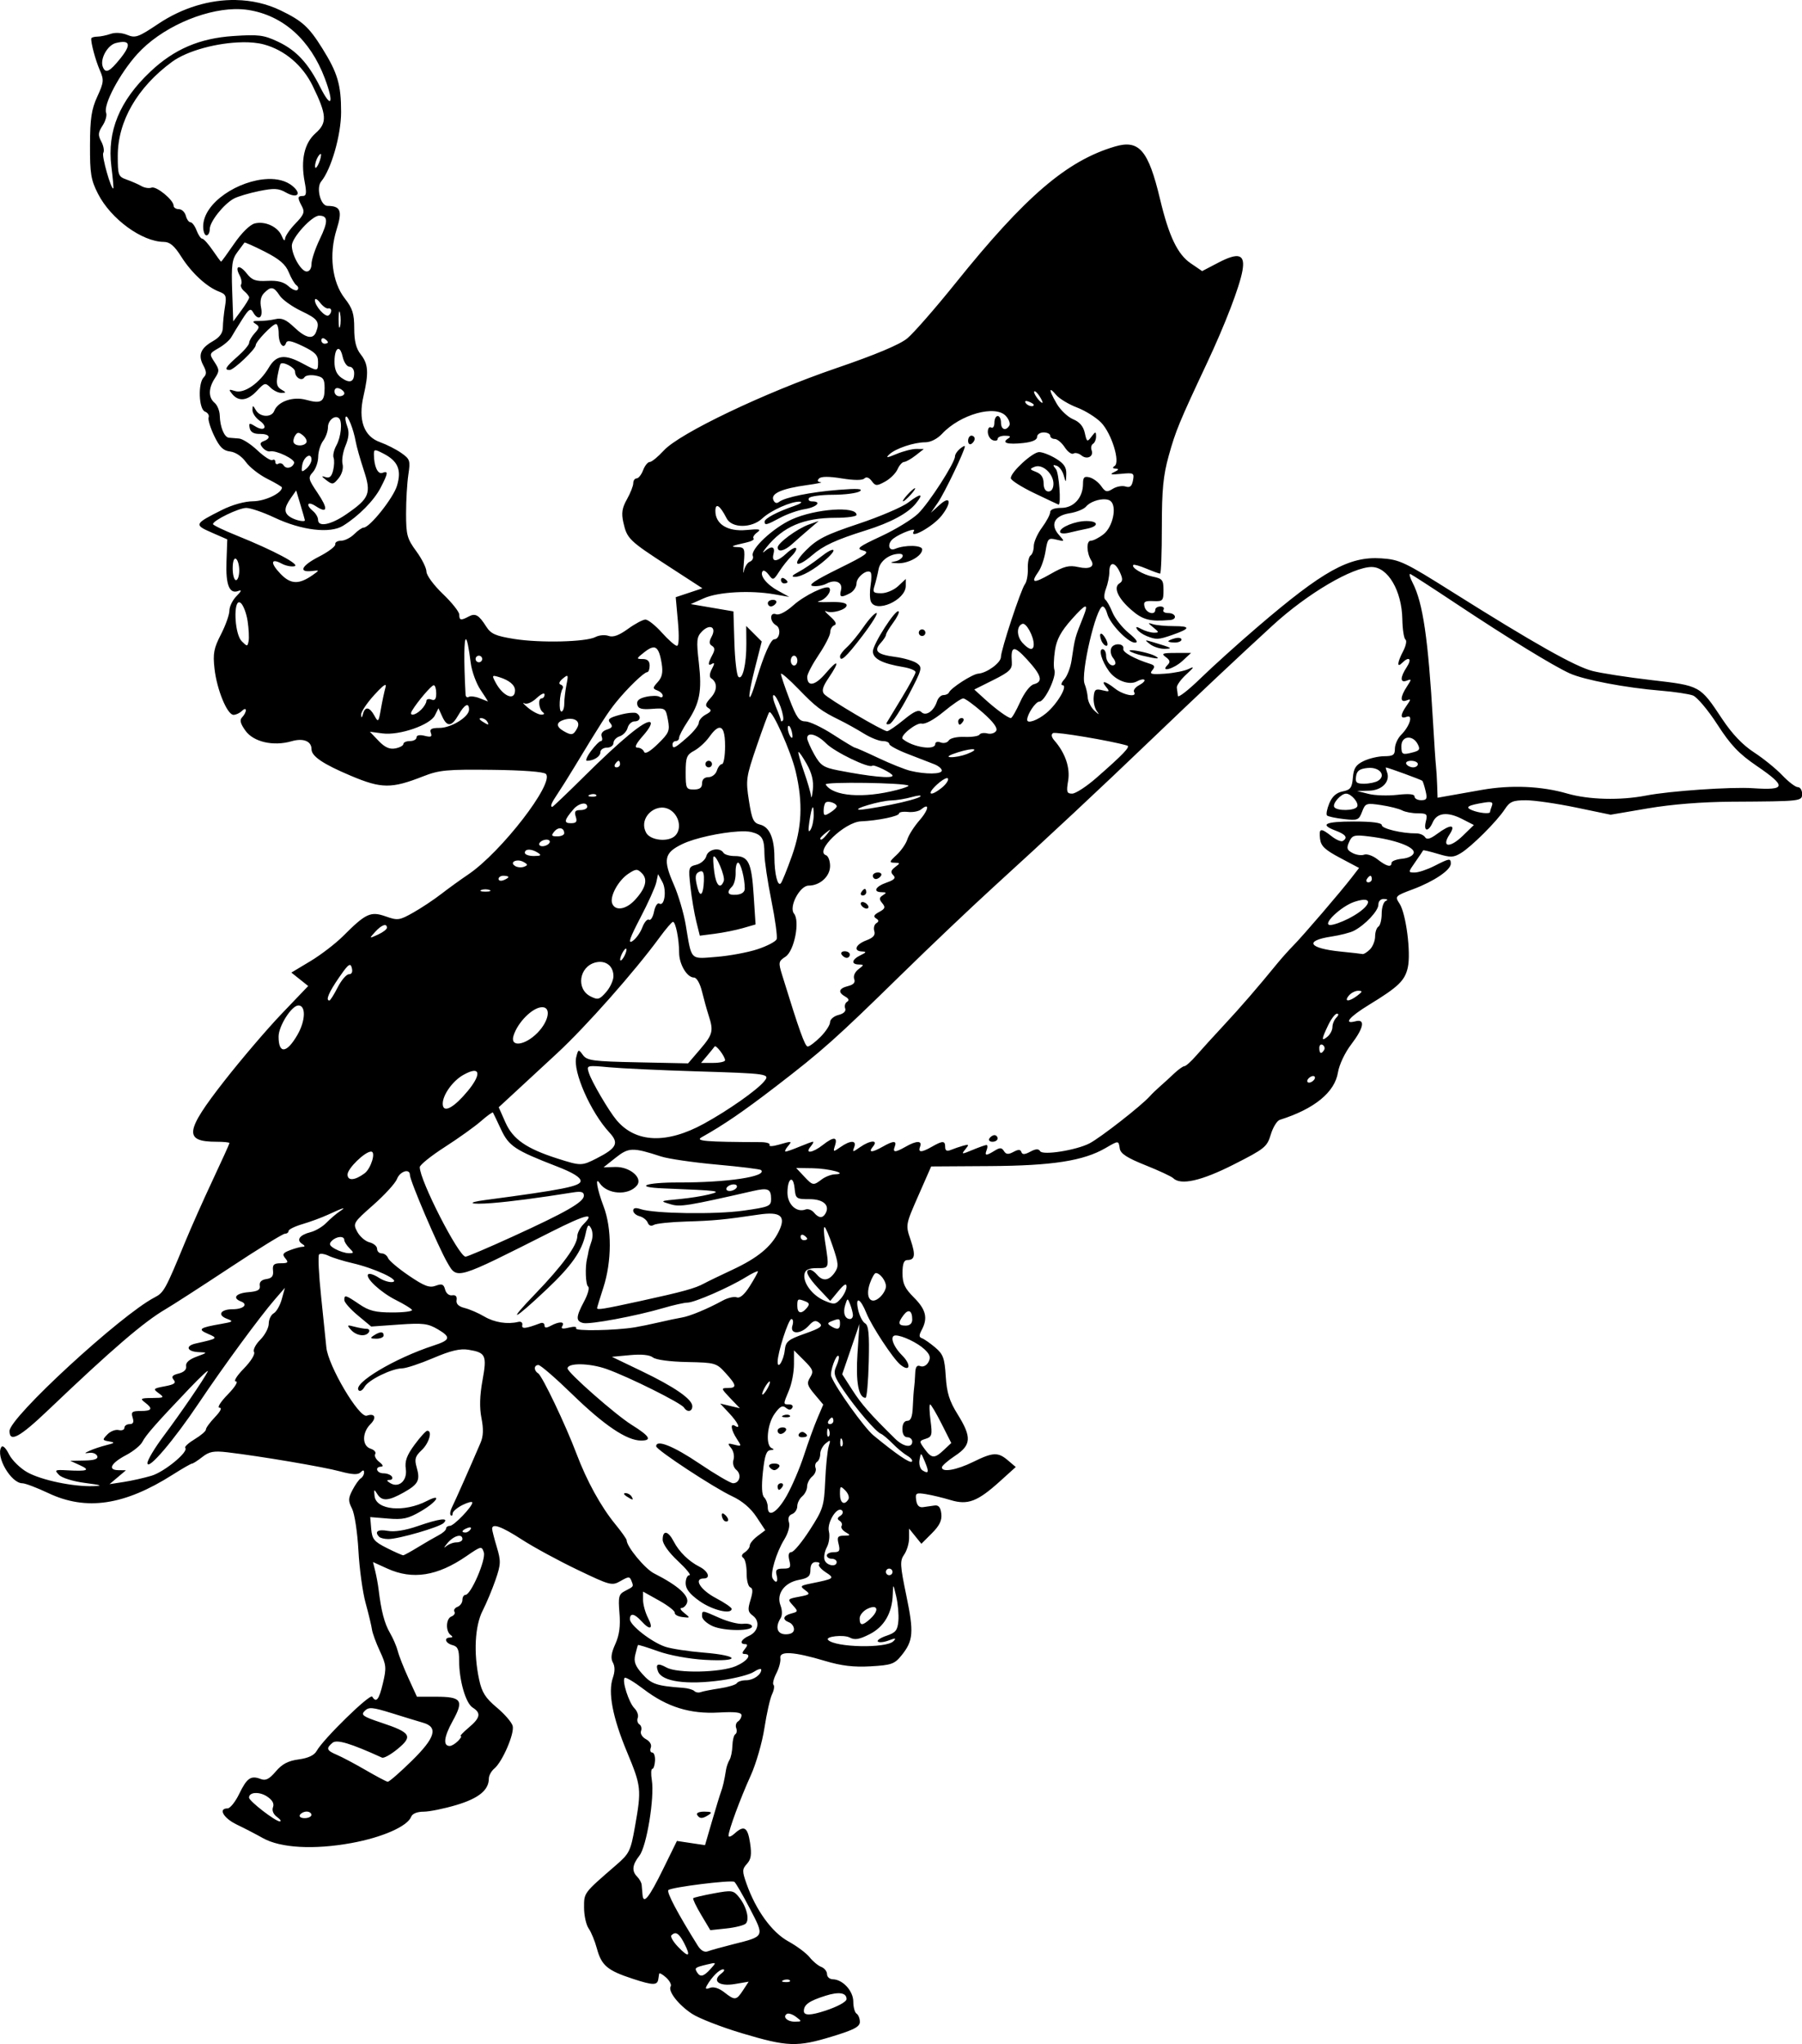 <?xml version="1.0" encoding="UTF-8" standalone="no"?>
<!-- Created with Inkscape (http://www.inkscape.org/) -->

<svg
   width="92.944mm"
   height="105.398mm"
   viewBox="0 0 92.944 105.398"
   version="1.1"
   id="svg2669"
   inkscape:version="1.2 (dc2aedaf03, 2022-05-15)"
   sodipodi:docname="Town crier.svg"
   xmlns:inkscape="http://www.inkscape.org/namespaces/inkscape"
   xmlns:sodipodi="http://sodipodi.sourceforge.net/DTD/sodipodi-0.dtd"
   xmlns="http://www.w3.org/2000/svg"
   xmlns:svg="http://www.w3.org/2000/svg"
   xmlns:rdf="http://www.w3.org/1999/02/22-rdf-syntax-ns#"
   xmlns:cc="http://creativecommons.org/ns#"
   xmlns:dc="http://purl.org/dc/elements/1.1/">
  <title
     id="title2700">Town crier</title>
  <sodipodi:namedview
     id="namedview2671"
     pagecolor="#ffffff"
     bordercolor="#666666"
     borderopacity="1.0"
     inkscape:showpageshadow="2"
     inkscape:pageopacity="0.0"
     inkscape:pagecheckerboard="0"
     inkscape:deskcolor="#d1d1d1"
     inkscape:document-units="mm"
     showgrid="false"
     inkscape:zoom="1.5568816"
     inkscape:cx="183.05824"
     inkscape:cy="214.85256"
     inkscape:window-width="1920"
     inkscape:window-height="991"
     inkscape:window-x="-9"
     inkscape:window-y="-9"
     inkscape:window-maximized="1"
     inkscape:current-layer="layer1" />
  <defs
     id="defs2666" />
  <g
     inkscape:label="Lager 1"
     inkscape:groupmode="layer"
     id="layer1"
     transform="translate(-56.351,-40.467)">
    <path
       id="path2691"
       style="fill:#000000;stroke-width:0.169"
       d="m 68.519,40.468 c -1.346,-0.026 -2.76,0.394 -4.014,1.235 -1.019,0.683 -1.173,0.737 -1.591,0.564 -0.276,-0.114 -0.621,-0.136 -0.856,-0.053 -0.216,0.076 -0.526,0.14 -0.687,0.142 -0.161,0.002 -0.301,0.042 -0.31,0.089 -0.038,0.187 0.215,1.133 0.44,1.647 0.218,0.497 0.206,0.62 -0.131,1.354 -0.3,0.655 -0.372,1.128 -0.377,2.502 -0.005,1.475 0.048,1.799 0.413,2.513 0.663,1.298 2.263,2.468 3.391,2.479 0.315,0.003 0.546,0.197 0.902,0.761 0.528,0.835 1.312,1.561 1.947,1.802 0.365,0.139 0.4,0.229 0.307,0.788 -0.057,0.347 -0.105,0.821 -0.107,1.054 -0.002,0.292 -0.161,0.514 -0.513,0.714 -0.64,0.364 -0.78,0.718 -0.496,1.249 0.171,0.319 0.176,0.461 0.022,0.615 -0.305,0.305 -0.256,1.645 0.064,1.768 0.145,0.056 0.23,0.19 0.188,0.298 -0.042,0.108 0.088,0.537 0.287,0.952 0.28,0.584 0.466,0.767 0.824,0.808 0.275,0.032 0.602,0.25 0.809,0.541 0.191,0.268 0.688,0.658 1.104,0.866 0.416,0.208 0.758,0.41 0.758,0.448 0,0.291 -0.869,0.706 -1.488,0.711 -0.435,0.003 -1.079,0.183 -1.609,0.449 -1.427,0.716 -1.448,0.762 -0.531,1.163 l 0.808,0.353 -0.041,1.148 c -0.044,1.211 0.152,1.689 0.617,1.51 0.182,-0.07 0.15,0.017 -0.097,0.264 -0.202,0.202 -0.369,0.539 -0.369,0.749 -3.9e-4,0.21 -0.196,0.762 -0.436,1.228 -0.369,0.717 -0.42,0.987 -0.333,1.765 0.121,1.085 0.656,2.384 0.981,2.384 0.126,0 0.321,-0.091 0.433,-0.203 0.113,-0.113 0.203,-0.128 0.203,-0.034 0,0.093 -0.086,0.255 -0.19,0.36 -0.141,0.141 -0.097,0.321 0.167,0.691 0.416,0.585 1.44,0.82 2.381,0.547 0.604,-0.175 1.029,-0.005 1.029,0.412 0,0.363 0.596,0.765 2.034,1.371 1.576,0.665 2.091,0.668 3.723,0.027 0.826,-0.325 1.225,-0.362 3.54,-0.336 1.596,0.018 2.679,0.1 2.791,0.211 0.459,0.459 -2.308,4.041 -4.007,5.186 -0.393,0.265 -1.02,0.718 -1.393,1.007 -0.373,0.289 -1.02,0.719 -1.439,0.956 -0.715,0.404 -0.803,0.416 -1.425,0.197 -0.775,-0.273 -1.024,-0.157 -2.192,1.012 -0.387,0.387 -1.146,0.97 -1.687,1.295 l -0.985,0.591 0.435,0.346 0.434,0.346 -1.37,1.433 c -0.754,0.788 -2.085,2.348 -2.959,3.465 -2.033,2.6 -2.101,3.133 -0.396,3.133 0.365,0 0.664,0.03 0.664,0.067 0,0.037 -0.388,0.894 -0.863,1.905 -0.475,1.011 -1.115,2.447 -1.422,3.193 -1.018,2.467 -1.099,2.615 -1.577,2.862 -1.74,0.9 -7.483,6.187 -7.483,6.889 0,0.608 0.521,0.326 1.997,-1.081 3.292,-3.138 4.926,-4.542 6.046,-5.197 0.373,-0.218 1.869,-1.184 3.325,-2.146 1.456,-0.963 2.733,-1.75 2.837,-1.75 0.104,0 0.189,-0.064 0.189,-0.143 0,-0.078 0.324,-0.237 0.72,-0.353 0.396,-0.116 0.986,-0.334 1.312,-0.484 0.822,-0.378 0.986,-0.424 0.604,-0.17 -0.18,0.12 -0.489,0.384 -0.686,0.587 -0.197,0.203 -0.565,0.421 -0.817,0.484 -0.559,0.14 -0.749,0.403 -0.435,0.602 0.152,0.096 0.163,0.148 0.033,0.15 -0.11,0.001 -0.404,0.08 -0.653,0.175 -0.376,0.143 -0.417,0.215 -0.244,0.424 0.175,0.211 0.138,0.251 -0.234,0.251 -0.357,0 -0.435,0.073 -0.402,0.38 0.03,0.282 -0.059,0.395 -0.345,0.436 -0.251,0.036 -0.369,0.154 -0.338,0.339 0.036,0.216 -0.104,0.297 -0.588,0.337 -0.645,0.053 -0.843,0.302 -0.382,0.479 0.389,0.149 0.124,0.4 -0.423,0.4 -0.628,0 -0.814,0.298 -0.307,0.49 0.356,0.135 0.33,0.159 -0.285,0.266 -1.131,0.195 -1.241,0.277 -0.689,0.513 0.535,0.229 0.518,0.242 -0.63,0.498 -0.572,0.128 -0.447,0.429 0.186,0.447 0.43,0.012 0.423,0.025 -0.137,0.23 -0.389,0.143 -0.576,0.311 -0.544,0.49 0.031,0.173 -0.11,0.313 -0.386,0.382 -0.327,0.082 -0.39,0.162 -0.256,0.324 0.137,0.165 0.03,0.243 -0.459,0.334 -0.598,0.112 -0.618,0.135 -0.311,0.359 0.302,0.22 0.276,0.239 -0.341,0.244 -0.591,0.005 -0.634,0.031 -0.371,0.23 0.427,0.324 0.367,0.441 -0.223,0.441 -0.442,0 -0.503,0.051 -0.412,0.339 0.076,0.24 0.031,0.338 -0.158,0.338 -0.146,0 -0.266,0.085 -0.266,0.189 0,0.104 -0.133,0.156 -0.296,0.117 -0.163,-0.04 -0.425,0.061 -0.582,0.224 -0.269,0.279 -0.264,0.3 0.085,0.361 0.322,0.056 0.304,0.081 -0.137,0.192 -0.279,0.07 -0.661,0.197 -0.847,0.282 -0.312,0.142 -0.313,0.151 -0.018,0.115 0.177,-0.022 0.355,0.056 0.395,0.172 0.051,0.147 -0.151,0.215 -0.66,0.225 l -0.734,0.014 0.508,0.233 c 0.55,0.252 0.381,0.316 -0.677,0.257 -0.622,-0.035 -0.656,-0.015 -0.41,0.238 0.152,0.157 0.734,0.336 1.354,0.416 0.834,0.108 0.933,0.146 0.424,0.163 -1.05,0.034 -2.681,-0.307 -3.41,-0.713 -0.367,-0.205 -0.794,-0.623 -0.948,-0.93 -0.169,-0.336 -0.326,-0.482 -0.397,-0.368 -0.3,0.485 0.504,1.863 1.087,1.863 0.147,7e-5 0.75,0.229 1.34,0.508 1.956,0.925 3.925,0.631 6.423,-0.957 0.491,-0.312 0.936,-0.567 0.989,-0.567 0.053,0 0.292,-0.153 0.531,-0.341 0.356,-0.28 0.588,-0.323 1.297,-0.24 1.675,0.197 4.938,0.75 5.802,0.983 0.629,0.17 0.926,0.185 1.058,0.053 0.132,-0.133 0.184,-0.13 0.184,0.009 0,0.106 -0.077,0.241 -0.171,0.299 -0.094,0.058 -0.286,0.329 -0.428,0.603 -0.223,0.431 -0.225,0.56 -0.02,0.963 0.13,0.256 0.278,1.226 0.328,2.159 0.05,0.931 0.217,2.151 0.372,2.709 0.154,0.559 0.3,1.169 0.325,1.355 0.025,0.186 0.209,0.69 0.409,1.119 0.331,0.708 0.346,0.862 0.158,1.651 -0.204,0.86 -0.343,1.036 -0.552,0.697 -0.109,-0.176 -2.52,2.178 -2.866,2.798 -0.126,0.226 -0.434,0.371 -0.928,0.438 -0.544,0.073 -0.855,0.237 -1.18,0.62 -0.339,0.399 -0.52,0.49 -0.78,0.39 -0.506,-0.194 -0.71,-0.053 -1.108,0.769 -0.199,0.411 -0.469,0.747 -0.6,0.747 -0.5,0 -0.209,0.506 0.481,0.837 0.396,0.189 0.998,0.502 1.339,0.694 0.907,0.511 2.628,0.608 4.561,0.257 1.598,-0.29 2.901,-0.863 3.091,-1.36 0.06,-0.157 0.311,-0.258 0.637,-0.258 0.296,0 1.057,-0.155 1.693,-0.344 1.15,-0.343 1.675,-0.771 1.675,-1.366 0,-0.154 0.127,-0.385 0.281,-0.513 0.418,-0.346 1.05,-1.812 0.948,-2.2 -0.049,-0.186 -0.418,-0.614 -0.821,-0.95 -0.585,-0.489 -0.767,-0.777 -0.909,-1.437 -0.294,-1.369 -0.222,-2.767 0.183,-3.559 0.198,-0.388 0.496,-1.103 0.664,-1.59 0.275,-0.798 0.281,-0.965 0.064,-1.686 -0.133,-0.44 -0.241,-0.865 -0.241,-0.943 0,-0.297 0.492,-0.118 1.54,0.56 0.597,0.386 1.881,1.084 2.854,1.55 1.706,0.818 1.786,0.839 2.231,0.583 0.418,-0.24 0.471,-0.24 0.563,-0.002 0.114,0.298 0.129,0.276 -0.345,0.522 -0.311,0.161 -0.344,0.298 -0.275,1.132 0.056,0.676 -0.006,1.136 -0.215,1.6 -0.211,0.468 -0.246,0.736 -0.125,0.952 0.112,0.2 0.111,0.465 -0.002,0.79 -0.259,0.744 -0.014,2.035 0.726,3.811 0.743,1.785 0.758,1.927 0.417,3.853 -0.224,1.265 -0.289,1.397 -0.968,1.985 -1.694,1.467 -1.659,1.42 -1.659,2.2 0,0.404 0.107,0.888 0.237,1.074 0.131,0.186 0.321,0.648 0.423,1.027 0.239,0.886 0.54,1.14 1.866,1.573 1.044,0.341 1.259,0.341 1.305,0.002 0.012,-0.085 0.031,-0.205 0.042,-0.266 0.012,-0.061 0.171,0.025 0.356,0.192 0.184,0.167 0.292,0.373 0.239,0.457 -0.152,0.245 0.394,0.949 1.096,1.413 0.355,0.235 1.515,0.687 2.578,1.005 h 5.1e-4 c 2.348,0.702 2.842,0.72 4.66,0.165 1.125,-0.343 1.422,-0.5 1.422,-0.752 0,-0.175 -0.076,-0.366 -0.169,-0.423 -0.093,-0.058 -0.169,-0.335 -0.169,-0.618 0,-0.553 -0.542,-1.145 -1.058,-1.155 -0.163,-0.003 -0.297,-0.122 -0.297,-0.265 0,-0.143 -0.133,-0.31 -0.296,-0.372 -0.163,-0.062 -0.433,-0.285 -0.6,-0.496 -0.167,-0.211 -0.662,-0.581 -1.101,-0.822 -0.848,-0.467 -1.674,-1.606 -2.157,-2.977 -0.228,-0.646 -0.226,-0.744 0.024,-1.02 0.213,-0.235 0.25,-0.482 0.161,-1.074 -0.123,-0.822 -0.308,-0.935 -0.801,-0.488 -0.17,0.154 -0.31,0.204 -0.31,0.111 0,-0.273 0.605,-1.913 1.144,-3.101 0.275,-0.605 0.594,-1.71 0.708,-2.455 0.115,-0.745 0.291,-1.526 0.392,-1.735 0.101,-0.209 0.136,-0.429 0.077,-0.487 -0.059,-0.059 0.008,-0.327 0.147,-0.597 0.14,-0.27 0.231,-0.622 0.205,-0.783 -0.064,-0.382 0.702,-0.335 2.3,0.144 0.852,0.255 1.482,0.33 2.356,0.28 1.074,-0.062 1.233,-0.118 1.592,-0.562 0.611,-0.755 0.646,-1.183 0.251,-3.084 -0.327,-1.575 -0.339,-1.795 -0.112,-2.118 0.139,-0.199 0.253,-0.581 0.253,-0.85 v -0.489 l 0.317,0.392 0.317,0.392 0.541,-0.541 c 0.397,-0.397 0.526,-0.665 0.487,-1.008 -0.038,-0.333 -0.139,-0.455 -0.35,-0.425 -0.163,0.023 -0.43,0.061 -0.593,0.085 -0.199,0.028 -0.315,-0.09 -0.353,-0.359 -0.052,-0.368 -0.009,-0.394 0.508,-0.311 0.311,0.05 0.879,0.187 1.263,0.304 0.885,0.27 1.389,0.08 2.534,-0.953 l 0.831,-0.75 -0.4,-0.341 c -0.515,-0.439 -0.772,-0.428 -1.801,0.079 -0.854,0.42 -1.609,0.551 -1.609,0.28 0,-0.081 0.305,-0.348 0.677,-0.595 0.844,-0.558 0.869,-0.96 0.134,-2.142 -0.427,-0.686 -0.558,-1.107 -0.612,-1.96 -0.06,-0.943 -0.133,-1.14 -0.551,-1.492 -0.265,-0.223 -0.572,-0.435 -0.682,-0.472 -0.151,-0.051 -0.153,-0.154 -0.006,-0.428 0.325,-0.608 0.22,-1.046 -0.399,-1.666 -0.478,-0.478 -0.593,-0.723 -0.593,-1.265 0,-0.472 0.072,-0.671 0.244,-0.671 0.401,0 0.441,-0.255 0.169,-1.055 -0.257,-0.755 -0.255,-0.765 0.404,-2.265 l 0.662,-1.506 3.035,-0.019 c 3.217,-0.02 4.82,-0.27 5.952,-0.926 0.69,-0.4 0.675,-0.401 0.741,0.025 0.04,0.26 0.381,0.48 1.324,0.857 0.699,0.279 1.342,0.579 1.43,0.666 0.389,0.383 1.452,0.143 3.127,-0.706 1.595,-0.809 1.717,-0.907 1.907,-1.542 0.112,-0.373 0.322,-0.715 0.468,-0.76 1.776,-0.557 2.833,-1.42 2.997,-2.444 0.063,-0.393 0.357,-1.017 0.679,-1.438 0.654,-0.857 0.746,-1.335 0.229,-1.2 -0.653,0.171 -0.329,-0.223 0.702,-0.853 1.508,-0.921 1.84,-1.241 1.992,-1.917 0.171,-0.76 -0.091,-2.784 -0.426,-3.296 -0.248,-0.378 -0.233,-0.395 0.695,-0.742 1.082,-0.405 1.949,-0.991 1.949,-1.317 0,-0.292 -0.064,-0.283 -0.847,0.116 -0.365,0.186 -0.821,0.339 -1.014,0.339 -0.347,0 -0.347,-0.005 0.035,-0.55 0.212,-0.303 0.392,-0.57 0.4,-0.593 0.008,-0.024 0.352,0.059 0.763,0.182 0.649,0.195 0.805,0.19 1.186,-0.042 0.551,-0.335 1.858,-1.641 2.26,-2.257 0.259,-0.397 0.419,-0.466 1.089,-0.466 0.432,-1e-4 1.592,0.168 2.578,0.373 l 1.793,0.373 1.932,-0.329 c 1.229,-0.209 2.795,-0.333 4.303,-0.342 3.64,-0.021 3.641,-0.022 3.641,-0.413 0,-0.186 -0.1,-0.338 -0.221,-0.338 -0.121,0 -0.483,-0.276 -0.804,-0.614 -0.321,-0.338 -0.976,-0.868 -1.456,-1.18 -0.585,-0.38 -1.125,-0.946 -1.64,-1.721 -1.149,-1.729 -1.119,-1.712 -3.65,-2.006 -1.225,-0.142 -2.597,-0.354 -3.05,-0.472 -0.896,-0.233 -3.025,-1.433 -7.185,-4.05 -2.497,-1.572 -2.751,-1.692 -3.697,-1.755 -1.659,-0.111 -2.991,0.628 -6.406,3.555 -0.978,0.838 -2.293,2.024 -2.921,2.635 -0.629,0.611 -1.153,1.017 -1.164,0.903 -0.012,-0.114 -0.037,-0.302 -0.056,-0.419 -0.019,-0.116 0.2,-0.426 0.487,-0.688 0.408,-0.373 0.438,-0.435 0.133,-0.286 -0.214,0.105 -0.769,0.216 -1.235,0.248 -0.706,0.048 -0.813,0.019 -0.651,-0.177 0.153,-0.184 0.127,-0.256 -0.12,-0.334 -0.8,-0.251 -1.414,-0.594 -1.375,-0.769 0.067,-0.295 -0.513,-0.323 -0.625,-0.029 -0.055,0.142 -0.011,0.365 0.097,0.496 0.108,0.13 0.152,0.281 0.099,0.334 -0.171,0.171 -0.459,-0.114 -0.459,-0.455 0,-0.181 -0.081,-0.329 -0.18,-0.329 -0.224,0 -0.043,0.62 0.332,1.136 0.354,0.486 1.052,0.74 1.44,0.522 0.163,-0.091 0.335,-0.127 0.382,-0.079 0.048,0.048 -0.074,0.173 -0.271,0.278 -0.197,0.105 -0.313,0.264 -0.258,0.352 0.183,0.297 -0.548,0.165 -0.983,-0.178 -0.513,-0.404 -0.76,-0.445 -0.453,-0.074 0.191,0.231 0.166,0.252 -0.196,0.161 -0.359,-0.09 -0.42,-0.042 -0.453,0.353 -0.021,0.251 0.053,0.579 0.165,0.728 0.15,0.201 0.118,0.194 -0.121,-0.025 -0.178,-0.163 -0.335,-0.468 -0.35,-0.677 -0.014,-0.209 -0.087,-0.526 -0.161,-0.704 -0.217,-0.521 0.594,-3.995 0.933,-3.995 0.076,0 0.182,0.171 0.236,0.381 0.132,0.508 1.068,1.482 1.424,1.482 0.193,0 0.089,-0.161 -0.324,-0.501 -0.334,-0.276 -0.709,-0.752 -0.833,-1.059 -0.124,-0.307 -0.29,-0.601 -0.369,-0.656 -0.079,-0.054 -0.064,-0.307 0.033,-0.561 0.097,-0.254 0.176,-0.648 0.176,-0.875 0,-0.54 0.293,-0.528 0.544,0.023 0.156,0.343 0.152,0.464 -0.022,0.572 -0.328,0.203 -0.084,0.76 0.592,1.353 0.605,0.532 0.964,0.627 2.018,0.539 0.388,-0.032 0.302,-0.36 -0.095,-0.36 -0.192,0 -0.302,-0.076 -0.244,-0.17 0.058,-0.093 -0.015,-0.169 -0.16,-0.169 -0.145,0 -0.264,0.076 -0.264,0.169 0,0.304 -0.466,0.178 -0.552,-0.149 -0.069,-0.265 0.005,-0.316 0.445,-0.297 0.495,0.021 0.53,-0.015 0.53,-0.563 0,-0.525 -0.057,-0.598 -0.549,-0.698 -0.527,-0.108 -1.136,-0.474 -1.005,-0.605 0.035,-0.035 0.339,0.052 0.676,0.193 0.337,0.141 0.654,0.256 0.703,0.256 0.05,0 0.09,-1.081 0.09,-2.402 0,-1.925 0.071,-2.657 0.357,-3.683 0.356,-1.279 0.541,-1.727 1.962,-4.752 0.94,-2.002 1.69,-3.951 1.838,-4.782 0.153,-0.855 -0.191,-0.967 -1.254,-0.411 l -0.824,0.43 -0.59,-0.402 c -0.677,-0.46 -1.125,-1.396 -1.58,-3.303 -0.605,-2.534 -1.078,-3.087 -2.33,-2.718 -2.475,0.73 -4.623,2.569 -8.213,7.036 -1.048,1.304 -2.173,2.59 -2.499,2.858 -0.392,0.322 -1.639,0.844 -3.679,1.541 -3.679,1.257 -8.062,3.35 -8.876,4.239 -0.298,0.325 -0.624,0.592 -0.724,0.592 -0.1,0 -0.255,0.19 -0.343,0.423 -0.088,0.233 -0.239,0.423 -0.334,0.423 -0.095,0 -0.174,0.112 -0.174,0.249 0,0.137 -0.146,0.509 -0.325,0.827 -0.253,0.45 -0.294,0.716 -0.186,1.195 0.189,0.84 0.291,0.939 2.31,2.249 l 1.769,1.148 -0.689,0.229 -0.689,0.229 0.113,1.254 c 0.07,0.778 0.051,1.254 -0.051,1.254 -0.091,0 -0.439,-0.305 -0.773,-0.677 -0.334,-0.373 -0.717,-0.677 -0.849,-0.677 -0.133,0 -0.54,0.217 -0.905,0.482 -0.464,0.336 -0.765,0.444 -0.999,0.36 -0.184,-0.067 -0.487,-0.041 -0.673,0.057 -0.491,0.259 -2.862,0.315 -4.198,0.1 -0.954,-0.153 -1.199,-0.261 -1.436,-0.634 -0.386,-0.607 -0.561,-0.708 -0.908,-0.522 -0.404,0.216 -0.486,0.199 -0.486,-0.1 0,-0.142 -0.381,-0.621 -0.846,-1.066 -0.468,-0.446 -0.846,-0.96 -0.846,-1.148 0,-0.187 -0.236,-0.662 -0.525,-1.054 -0.472,-0.642 -0.525,-0.836 -0.526,-1.938 -6.2e-4,-0.674 0.052,-1.577 0.117,-2.007 0.11,-0.728 0.085,-0.805 -0.363,-1.12 -0.265,-0.186 -0.759,-0.437 -1.098,-0.558 -0.836,-0.298 -1.137,-1.142 -0.851,-2.383 0.277,-1.201 0.248,-1.644 -0.141,-2.138 -0.244,-0.31 -0.338,-0.687 -0.338,-1.349 0,-0.755 -0.087,-1.029 -0.488,-1.543 -0.657,-0.842 -0.826,-2.264 -0.421,-3.552 0.305,-0.971 0.211,-1.213 -0.475,-1.219 -0.354,-0.003 -0.59,-0.935 -0.319,-1.261 0.517,-0.623 1.026,-2.395 1.026,-3.574 0,-1.416 -0.18,-2.023 -0.975,-3.295 -0.689,-1.101 -1.03,-1.41 -2.148,-1.95 -0.709,-0.342 -1.492,-0.519 -2.3,-0.534 z m -0.05,0.47 c 0.242,-0.005 0.475,0.01 0.695,0.044 1.79,0.283 3.192,1.538 3.941,3.527 0.489,1.299 0.337,1.598 -0.234,0.46 -0.631,-1.259 -1.24,-1.912 -2.201,-2.361 -0.719,-0.336 -0.991,-0.37 -2.286,-0.283 -1.745,0.117 -3.051,0.678 -4.28,1.839 -1.587,1.499 -2.234,3.07 -2.009,4.883 0.075,0.605 0.121,1.115 0.102,1.134 -0.106,0.106 -0.613,-1.679 -0.519,-1.83 0.062,-0.1 0.016,-0.362 -0.101,-0.582 -0.179,-0.334 -0.168,-0.469 0.063,-0.822 0.152,-0.232 0.235,-0.529 0.185,-0.66 -0.158,-0.412 0.697,-2.026 1.607,-3.032 1.201,-1.329 3.345,-2.285 5.038,-2.318 z m -5.715,1.694 c 0.304,0.028 0.242,0.306 -0.186,0.838 -0.568,0.707 -0.775,0.807 -0.915,0.442 -0.154,-0.402 0.238,-1.116 0.674,-1.226 0.183,-0.046 0.325,-0.064 0.427,-0.055 z m 6.087,0.013 c 0.421,-0.007 0.809,0.029 1.125,0.115 1.067,0.289 1.992,1.074 2.508,2.128 0.735,1.501 0.761,1.911 0.159,2.442 -0.587,0.516 -0.783,1.388 -0.567,2.523 0.107,0.562 0.086,0.72 -0.095,0.72 -0.28,0 -0.287,0.087 -0.046,0.537 0.156,0.291 0.102,0.431 -0.339,0.886 -0.288,0.297 -0.528,0.651 -0.534,0.786 -0.006,0.135 -0.08,0.074 -0.164,-0.136 -0.193,-0.481 -0.858,-0.793 -1.399,-0.657 -0.245,0.062 -0.675,0.484 -1.056,1.038 -0.354,0.514 -0.659,0.933 -0.678,0.933 -0.019,0 -0.216,-0.266 -0.438,-0.591 -0.222,-0.325 -0.462,-0.592 -0.534,-0.593 -0.072,-6.37e-4 -0.203,-0.191 -0.292,-0.424 -0.088,-0.233 -0.23,-0.424 -0.315,-0.424 -0.085,0 -0.194,-0.152 -0.242,-0.338 -0.049,-0.186 -0.21,-0.338 -0.359,-0.338 -0.148,0 -0.27,-0.08 -0.27,-0.178 0,-0.295 -0.893,-1.026 -1.139,-0.932 -0.126,0.048 -0.36,0.013 -0.519,-0.079 -0.159,-0.092 -0.499,-0.241 -0.756,-0.332 -0.441,-0.157 -0.466,-0.221 -0.466,-1.232 0,-1.78 1.009,-3.527 2.794,-4.84 0.799,-0.588 2.357,-0.992 3.62,-1.012 z m 4.029,5.766 c 0.028,-0.015 0.044,-0.002 0.041,0.045 -0.018,0.321 -0.3,0.861 -0.31,0.593 -0.005,-0.14 0.065,-0.368 0.155,-0.508 0.045,-0.07 0.085,-0.114 0.113,-0.13 z m -2.713,1.288 c -1.476,0.054 -3.327,1.21 -3.327,2.45 0,0.25 0.076,0.455 0.17,0.455 0.093,0 0.169,-0.146 0.169,-0.326 0,-0.379 0.72,-1.287 1.246,-1.571 0.2,-0.108 0.782,-0.281 1.294,-0.386 0.775,-0.158 1.008,-0.146 1.386,0.07 0.594,0.338 0.847,0.077 0.331,-0.342 -0.326,-0.264 -0.777,-0.369 -1.269,-0.351 z m 2.652,1.889 c 0.467,0 0.476,0.298 0.037,1.208 -0.235,0.488 -0.428,1.064 -0.428,1.279 h 5.1e-4 c 0,0.232 -0.102,0.392 -0.25,0.392 -0.286,0 -0.766,-0.836 -0.766,-1.334 0,-0.407 1.036,-1.545 1.407,-1.545 z m -3.851,1.389 c 0.018,-0.028 0.49,0.182 1.049,0.466 0.759,0.386 1.073,0.655 1.239,1.066 0.122,0.302 0.301,0.603 0.396,0.668 0.096,0.065 0.119,0.173 0.053,0.239 -0.067,0.067 -0.276,-0.02 -0.466,-0.192 -0.243,-0.22 -0.563,-0.301 -1.084,-0.274 -0.612,0.032 -0.796,-0.034 -1.072,-0.386 -0.371,-0.472 -0.633,-0.402 -0.365,0.098 0.094,0.176 0.13,0.386 0.081,0.467 -0.05,0.081 0.023,0.241 0.162,0.356 0.139,0.115 0.252,0.261 0.252,0.325 0,0.064 -0.185,0.367 -0.411,0.673 l -0.411,0.557 -0.055,-1.572 c -0.047,-1.346 -0.007,-1.634 0.273,-2.006 0.18,-0.239 0.342,-0.457 0.36,-0.484 z m 1.438,2.357 c 0.116,0.019 0.227,0.141 0.378,0.371 0.141,0.216 0.646,0.577 1.12,0.802 0.854,0.405 0.96,0.557 0.76,1.078 -0.156,0.406 -0.534,0.323 -1.134,-0.247 -0.412,-0.392 -0.642,-0.491 -0.965,-0.414 -0.233,0.055 -0.614,0.097 -0.846,0.093 -0.324,-0.006 -0.365,0.03 -0.176,0.15 0.213,0.136 0.208,0.201 -0.042,0.477 -0.159,0.176 -0.289,0.401 -0.289,0.501 0,0.099 -0.267,0.415 -0.593,0.701 -0.619,0.544 -0.712,0.7 -0.415,0.7 0.214,0 1.346,-1.075 1.346,-1.278 0,-0.186 0.869,-1.093 1.048,-1.093 0.076,0 0.137,0.224 0.137,0.498 0,0.522 0.257,0.843 0.382,0.477 0.054,-0.157 0.278,-0.114 0.861,0.166 0.629,0.302 0.788,0.465 0.788,0.804 0,0.512 -0.007,0.514 -0.803,0.087 -0.921,-0.494 -1.351,-0.44 -1.739,0.219 -0.469,0.795 -1.273,1.353 -1.738,1.205 -0.332,-0.105 -0.348,-0.088 -0.143,0.16 0.335,0.404 0.794,0.342 1.27,-0.171 0.387,-0.418 0.436,-0.43 0.697,-0.169 0.154,0.154 0.407,0.278 0.564,0.275 0.262,-0.005 0.261,-0.018 -0.007,-0.175 -0.22,-0.128 -0.266,-0.303 -0.188,-0.715 0.057,-0.3 0.125,-0.571 0.151,-0.603 0.119,-0.145 0.75,0.19 0.75,0.398 0,0.306 0.347,0.513 0.485,0.289 0.06,-0.097 0.318,-0.135 0.574,-0.086 0.396,0.076 0.465,0.172 0.465,0.652 0,0.704 -0.174,0.814 -0.952,0.599 -0.68,-0.188 -1.46,0.083 -1.647,0.571 -0.135,0.352 -0.731,0.33 -0.944,-0.036 -0.159,-0.272 -0.173,-0.273 -0.178,-0.01 -0.003,0.158 0.162,0.404 0.366,0.547 0.459,0.321 0.253,0.591 -0.224,0.293 -0.303,-0.189 -0.338,-0.178 -0.284,0.091 0.042,0.208 0.21,0.305 0.522,0.3 0.5,-0.007 0.619,0.211 0.203,0.371 -0.2,0.077 -0.214,0.152 -0.062,0.335 0.108,0.13 0.281,0.217 0.385,0.194 0.314,-0.07 1.307,0.41 1.243,0.6 -0.086,0.259 -0.412,0.331 -0.542,0.121 -0.061,-0.1 -0.183,-0.137 -0.27,-0.084 -0.087,0.054 -0.158,0.012 -0.158,-0.092 0,-0.104 -0.067,-0.148 -0.148,-0.098 -0.082,0.051 -0.43,-0.173 -0.774,-0.498 -0.344,-0.324 -0.772,-0.6 -0.952,-0.611 -0.18,-0.012 -0.414,-0.031 -0.521,-0.042 -0.239,-0.026 -0.455,-0.549 -0.471,-1.143 -0.007,-0.245 -0.126,-0.54 -0.266,-0.656 -0.328,-0.272 -0.323,-0.753 0.012,-1.264 0.243,-0.37 0.241,-0.444 -0.018,-0.839 -0.277,-0.423 -0.273,-0.439 0.215,-0.719 0.274,-0.157 0.568,-0.41 0.653,-0.563 0.085,-0.152 0.338,-0.566 0.562,-0.918 0.337,-0.53 0.433,-0.594 0.559,-0.371 0.258,0.461 0.524,0.313 0.415,-0.231 -0.067,-0.336 -0.014,-0.588 0.16,-0.762 0.176,-0.176 0.298,-0.259 0.415,-0.239 z m 2.22,0.557 c 0.042,-0.024 0.136,0.044 0.243,0.183 0.143,0.186 0.331,0.32 0.418,0.297 0.087,-0.023 0.158,0.029 0.158,0.117 0,0.088 -0.063,0.198 -0.14,0.245 -0.171,0.106 -0.709,-0.499 -0.702,-0.788 7.4e-4,-0.029 0.008,-0.047 0.022,-0.055 z m 1.248,0.641 c 0.009,0.011 0.019,0.042 0.029,0.095 h -5.1e-4 c 0.041,0.211 0.039,0.516 -0.003,0.677 -0.042,0.162 -0.076,-0.01 -0.074,-0.383 0.001,-0.279 0.022,-0.424 0.049,-0.39 z m -0.888,1.384 c 0.031,-0.014 0.073,-0.008 0.119,0.021 0.093,0.058 0.169,0.138 0.169,0.179 0,0.041 -0.076,0.074 -0.169,0.074 -0.093,0 -0.17,-0.081 -0.17,-0.179 0,-0.049 0.019,-0.082 0.05,-0.096 z m 0.853,0.547 c 0.07,0.027 0.143,0.157 0.197,0.404 0.062,0.28 0.22,0.51 0.352,0.51 0.132,0 0.24,0.148 0.24,0.329 0,0.462 -0.222,0.547 -0.65,0.248 -0.253,-0.177 -0.366,-0.434 -0.366,-0.83 0,-0.465 0.109,-0.705 0.226,-0.659 z m -0.157,2.034 c 0.044,-0.026 0.108,-0.027 0.185,0.003 0.14,0.054 0.254,0.166 0.254,0.249 0,0.083 -0.114,0.151 -0.254,0.151 -0.14,0 -0.254,-0.112 -0.254,-0.249 0,-0.076 0.025,-0.128 0.069,-0.155 z m 36.877,0.082 c 0.033,-0.009 0.124,0.071 0.274,0.25 0.162,0.194 0.648,0.487 1.08,0.652 0.432,0.165 0.993,0.517 1.248,0.783 0.536,0.56 0.991,2.034 0.689,2.232 -0.126,0.083 -0.105,0.128 0.064,0.138 0.176,0.01 0.149,0.064 -0.085,0.175 -0.258,0.122 -0.173,0.144 0.354,0.092 0.654,-0.064 0.688,-0.045 0.614,0.341 -0.058,0.304 -0.157,0.383 -0.386,0.311 -0.169,-0.054 -0.464,4.4e-4 -0.655,0.12 -0.301,0.188 -0.381,0.17 -0.598,-0.14 -0.138,-0.197 -0.405,-0.398 -0.594,-0.448 -0.276,-0.072 -0.344,-0.009 -0.344,0.324 0,0.718 -0.476,1.248 -1.12,1.248 -0.359,0 -0.574,0.083 -0.574,0.221 0,0.122 -0.19,0.48 -0.423,0.795 -0.233,0.316 -0.423,0.745 -0.423,0.954 0,0.209 -0.074,0.426 -0.164,0.482 -0.09,0.056 -0.154,0.361 -0.142,0.68 0.012,0.318 -0.055,0.677 -0.148,0.798 -0.208,0.27 -1.24,3.397 -1.24,3.759 0,0.295 -0.723,0.825 -1.169,0.858 -0.302,0.022 -1.411,0.736 -1.512,0.972 -0.031,0.073 -0.159,0.133 -0.285,0.133 -0.126,0 -0.275,0.146 -0.331,0.323 -0.159,0.501 -0.573,0.786 -0.804,0.554 -0.143,-0.143 -0.375,-0.042 -0.91,0.397 l -5.2e-4,5.1e-4 c -0.395,0.324 -0.782,0.588 -0.859,0.588 -0.216,-1.7e-4 -3.042,-1.669 -3.249,-1.918 -0.135,-0.163 -0.074,-0.379 0.236,-0.835 0.595,-0.876 0.505,-1.004 -0.159,-0.228 -0.545,0.637 -0.947,0.71 -0.947,0.172 0,-0.138 0.267,-0.647 0.593,-1.131 0.326,-0.484 0.593,-1.008 0.593,-1.165 0,-0.156 0.096,-0.318 0.212,-0.359 0.14,-0.049 0.068,-0.202 -0.212,-0.451 -0.233,-0.207 -0.332,-0.33 -0.22,-0.273 0.291,0.146 1.066,-0.077 1.067,-0.307 7e-5,-0.124 -0.319,-0.183 -0.889,-0.164 -0.489,0.016 -0.724,-0.008 -0.522,-0.052 0.329,-0.073 0.668,-0.523 0.512,-0.679 -0.156,-0.156 -1.28,0.388 -1.848,0.895 -0.377,0.336 -0.735,0.523 -0.889,0.464 -0.345,-0.132 -0.343,0.381 0.003,0.574 0.263,0.147 0.182,0.718 -0.101,0.718 -0.182,0 -0.545,0.823 -0.92,2.084 -0.435,1.462 -0.496,1.047 -0.084,-0.568 l 0.358,-1.402 -0.401,-0.401 -0.4,-0.4 0.007,0.894 c 0.008,1.076 -0.199,1.937 -0.414,1.721 -0.084,-0.084 -0.175,-0.876 -0.203,-1.76 l -0.049,-1.607 -1.101,-0.188 -1.101,-0.188 0.677,-0.301 c 0.739,-0.329 2.394,-0.421 3.641,-0.203 l 0.762,0.133 -0.614,-0.34 c -0.583,-0.323 -0.94,-0.803 -0.743,-1 0.05,-0.05 0.19,0.046 0.311,0.212 0.206,0.282 0.242,0.269 0.531,-0.182 0.17,-0.266 0.456,-0.625 0.635,-0.797 0.179,-0.172 0.282,-0.357 0.229,-0.41 -0.053,-0.053 -0.273,0.069 -0.488,0.271 -0.489,0.46 -0.788,0.473 -0.672,0.029 0.1,-0.384 -0.106,-0.441 -0.463,-0.127 -0.133,0.116 -0.091,0.024 0.093,-0.205 0.865,-1.079 1.921,-1.53 3.582,-1.53 0.589,0 1.071,-0.068 1.071,-0.15 0,-0.468 -2.131,-0.317 -3.349,0.237 -0.962,0.438 -2.133,1.535 -2.002,1.877 0.044,0.115 -0.024,0.249 -0.151,0.298 -0.127,0.049 -0.265,0.265 -0.306,0.48 -0.041,0.215 -0.044,0.029 -0.006,-0.413 0.064,-0.742 0.038,-0.805 -0.318,-0.818 -0.417,-0.014 -0.321,-0.066 0.438,-0.234 0.267,-0.059 0.44,-0.154 0.383,-0.21 -0.056,-0.056 0.025,-0.195 0.181,-0.309 0.232,-0.17 0.134,-0.193 -0.553,-0.128 -0.961,0.091 -1.598,-0.3 -1.598,-0.981 0,-0.448 0.238,-0.293 0.579,0.378 0.263,0.518 1.294,0.519 1.844,0.002 0.44,-0.413 1.5,-0.885 1.932,-0.859 0.166,0.01 0.035,0.109 -0.291,0.22 -0.866,0.295 -1.524,0.643 -1.524,0.806 0,0.206 0.098,0.181 0.805,-0.199 0.349,-0.188 0.92,-0.389 1.27,-0.445 0.619,-0.101 0.897,-0.398 0.371,-0.398 -0.145,0 -0.217,-0.076 -0.16,-0.169 0.058,-0.093 0.615,-0.171 1.238,-0.172 0.623,-0.001 1.247,-0.084 1.387,-0.182 0.183,-0.13 -0.124,-0.15 -1.101,-0.072 -1.447,0.115 -2.757,0.381 -3.071,0.625 -0.121,0.095 -0.229,0.052 -0.293,-0.115 -0.126,-0.328 0.462,-0.581 1.755,-0.758 0.512,-0.07 0.821,-0.138 0.686,-0.15 -0.161,-0.015 -0.188,-0.08 -0.079,-0.189 0.108,-0.109 0.517,-0.11 1.171,-0.003 0.633,0.103 1.064,0.104 1.165,0.003 0.101,-0.101 0.241,-0.053 0.377,0.13 0.197,0.265 0.258,0.267 0.691,0.032 0.261,-0.142 0.55,-0.428 0.642,-0.635 0.092,-0.207 0.245,-0.378 0.339,-0.38 0.094,-0.002 0.362,-0.153 0.595,-0.335 l 0.423,-0.331 -0.387,-0.004 c -0.213,-0.002 -0.67,0.114 -1.016,0.258 -0.504,0.21 -0.579,0.214 -0.376,0.022 0.323,-0.305 1.272,-0.623 1.859,-0.623 0.27,0 0.619,-0.178 0.864,-0.44 0.937,-1.004 2.753,-1.508 3.291,-0.913 0.157,0.173 0.235,0.396 0.174,0.495 -0.183,0.296 -0.429,0.204 -0.429,-0.159 0,-0.186 -0.076,-0.338 -0.17,-0.338 -0.093,0 -0.17,0.157 -0.17,0.348 0,0.192 -0.076,0.301 -0.17,0.244 -0.093,-0.058 -0.169,0.045 -0.169,0.226 0,0.182 0.114,0.374 0.254,0.428 0.14,0.054 0.254,0.024 0.254,-0.067 0,-0.09 0.171,-0.163 0.381,-0.161 0.278,0.002 0.319,0.041 0.151,0.148 -0.346,0.219 -0.025,0.314 0.78,0.228 0.466,-0.049 0.72,-0.159 0.72,-0.312 0,-0.13 0.152,-0.236 0.338,-0.236 0.186,0 0.339,0.076 0.339,0.169 0,0.093 0.106,0.169 0.235,0.169 0.129,0 0.361,0.193 0.515,0.429 0.154,0.236 0.357,0.382 0.45,0.324 0.093,-0.058 0.277,-0.015 0.409,0.094 0.289,0.24 0.651,0.057 0.527,-0.266 -0.049,-0.127 -0.016,-0.276 0.073,-0.331 0.089,-0.055 0.16,-0.229 0.157,-0.387 -0.005,-0.259 -0.027,-0.257 -0.238,0.021 -0.217,0.286 -0.241,0.272 -0.343,-0.195 -0.075,-0.339 -0.27,-0.569 -0.603,-0.706 -0.271,-0.112 -0.647,-0.467 -0.837,-0.788 -0.262,-0.445 -0.368,-0.703 -0.313,-0.717 z m -0.854,0.071 c 0.04,-0.04 0.166,0.076 0.28,0.258 0.114,0.182 0.177,0.331 0.141,0.331 -0.124,0 -0.493,-0.517 -0.421,-0.589 z m -0.446,0.5 c 0.028,-0.012 0.083,-0.004 0.159,0.025 0.145,0.055 0.263,0.131 0.263,0.167 0,0.137 -0.323,0.06 -0.422,-0.101 -0.03,-0.048 -0.027,-0.079 0.001,-0.091 z m -35.063,0.804 c 0.102,-0.102 0.399,0.646 0.512,1.285 0.044,0.252 0.232,0.915 0.416,1.473 0.397,1.203 0.3,1.446 -0.904,2.275 -0.794,0.546 -1.454,0.676 -1.454,0.285 0,-0.128 -0.115,-0.328 -0.254,-0.444 -0.405,-0.337 -0.293,-0.542 0.141,-0.257 0.611,0.4 0.642,0.135 0.081,-0.696 -0.474,-0.702 -0.491,-0.78 -0.239,-1.058 0.15,-0.165 0.275,-0.523 0.278,-0.795 0.003,-0.272 0.118,-0.643 0.254,-0.824 0.137,-0.181 0.249,-0.496 0.249,-0.701 0,-0.363 0.373,-0.657 0.576,-0.454 0.177,0.177 0.098,0.961 -0.141,1.391 -0.126,0.228 -0.192,0.514 -0.145,0.636 0.046,0.121 0.035,0.418 -0.025,0.659 -0.08,0.32 -0.188,0.411 -0.399,0.338 -0.221,-0.077 -0.209,-0.039 0.05,0.161 0.311,0.241 0.363,0.233 0.634,-0.101 0.174,-0.214 0.257,-0.514 0.203,-0.73 -0.051,-0.202 0.018,-0.629 0.153,-0.949 0.171,-0.406 0.197,-0.707 0.088,-0.994 -0.086,-0.226 -0.118,-0.45 -0.072,-0.497 z m -2.449,0.833 c 0.06,-0.002 0.133,0.043 0.242,0.133 0.146,0.121 0.223,0.287 0.172,0.37 -0.115,0.187 -0.532,0.197 -0.644,0.015 -0.046,-0.074 -0.018,-0.241 0.062,-0.37 0.06,-0.097 0.108,-0.146 0.168,-0.148 z m 34.716,0.145 c -0.093,0 -0.17,0.119 -0.17,0.264 0,0.145 0.076,0.217 0.17,0.16 0.093,-0.058 0.17,-0.176 0.17,-0.264 0,-0.088 -0.076,-0.16 -0.17,-0.16 z m -0.413,0.555 c -0.046,0.022 -0.109,0.065 -0.179,0.122 -0.14,0.116 -0.254,0.292 -0.254,0.392 0,0.328 -1.341,2.407 -1.903,2.952 -0.304,0.294 -1.162,0.818 -1.907,1.165 -1.184,0.551 -1.301,0.644 -0.931,0.736 0.366,0.091 0.193,0.218 -1.27,0.939 -1.218,0.6 -1.589,0.851 -1.321,0.891 0.205,0.031 0.523,-0.024 0.707,-0.122 0.459,-0.245 0.851,-0.067 0.745,0.338 -0.097,0.371 0.003,0.404 0.473,0.152 0.18,-0.096 0.328,-0.323 0.328,-0.502 0,-0.323 0.546,-0.753 0.727,-0.572 0.051,0.052 0.052,0.35 0.001,0.664 -0.051,0.314 -0.047,0.688 0.008,0.831 0.243,0.634 1.805,-0.054 1.805,-0.796 v -0.356 l -0.392,0.368 c -0.216,0.203 -0.605,0.368 -0.866,0.368 -0.415,0 -0.46,-0.048 -0.354,-0.381 0.066,-0.21 0.161,-0.596 0.21,-0.859 0.081,-0.433 0.569,-0.792 1.075,-0.792 0.326,0 0.143,0.318 -0.223,0.389 -0.297,0.057 -0.267,0.078 0.132,0.096 0.554,0.025 1.265,-0.375 1.265,-0.712 0,-0.225 -0.886,-0.244 -1.397,-0.03 -0.351,0.147 -0.42,-0.287 -0.085,-0.535 0.372,-0.276 1.17,-0.573 1.059,-0.394 -0.304,0.491 0.974,-0.209 1.423,-0.78 0.536,-0.681 0.466,-1.072 -0.1,-0.56 l -0.453,0.41 0.368,-0.533 c 0.335,-0.486 1.385,-2.676 1.385,-2.89 0,-0.025 -0.028,-0.024 -0.074,-0.002 z m -30.329,0.199 c 0.067,-0.005 0.193,0.054 0.426,0.175 0.742,0.384 0.933,0.841 0.69,1.653 -0.19,0.634 -1.407,2.16 -1.722,2.16 -0.081,0 -0.301,0.152 -0.487,0.338 -0.186,0.186 -0.491,0.338 -0.677,0.338 -0.186,0 -0.32,0.083 -0.297,0.184 0.023,0.101 -0.353,0.387 -0.837,0.635 -0.905,0.464 -1.086,0.825 -0.372,0.743 0.402,-0.047 0.402,-0.045 0.052,0.202 -0.718,0.506 -1.143,0.491 -1.67,-0.059 -0.539,-0.562 -0.503,-0.828 0.069,-0.521 0.199,0.107 0.491,0.166 0.65,0.131 0.329,-0.072 -1.062,-0.812 -2.971,-1.581 -0.675,-0.272 -1.227,-0.537 -1.228,-0.59 -0.001,-0.19 1.325,-0.835 1.716,-0.835 0.22,7e-5 0.875,0.225 1.455,0.499 1.396,0.66 2.868,0.835 3.536,0.421 0.808,-0.502 1.6,-1.305 1.943,-1.971 0.386,-0.749 0.401,-0.877 0.087,-0.757 -0.237,0.091 -0.433,-0.333 -0.438,-0.948 -0.001,-0.139 0.007,-0.21 0.074,-0.215 z m 34.239,0.093 c -0.341,-6.9e-4 -1.465,1.031 -1.465,1.344 0,0.106 0.551,0.457 1.223,0.779 0.673,0.322 1.232,0.586 1.242,0.586 0.143,0 0.022,-1.638 -0.135,-1.828 -0.176,-0.213 -0.17,-0.245 0.036,-0.177 0.137,0.045 0.301,0.267 0.364,0.493 0.113,0.403 0.115,0.402 0.132,-0.057 0.013,-0.356 -0.115,-0.549 -0.533,-0.804 -0.303,-0.185 -0.691,-0.336 -0.864,-0.336 z m -37.599,0.203 c 0.04,0.026 0.066,0.085 0.066,0.185 0,0.136 -0.122,0.348 -0.27,0.471 -0.236,0.196 -0.263,0.174 -0.211,-0.177 0.048,-0.329 0.295,-0.556 0.415,-0.479 z m 37.524,0.525 c 0.376,-0.002 0.811,0.45 0.811,0.906 0,0.24 -0.1,0.397 -0.254,0.397 -0.159,0 -0.254,-0.161 -0.254,-0.429 0,-0.288 -0.125,-0.477 -0.381,-0.576 -0.344,-0.133 -0.352,-0.159 -0.079,-0.269 0.05,-0.02 0.102,-0.029 0.156,-0.029 z m -6.333,1.134 c -0.047,0 -0.223,0.153 -0.391,0.339 -0.169,0.186 -0.268,0.338 -0.222,0.338 0.047,0 0.223,-0.152 0.391,-0.338 0.169,-0.186 0.268,-0.339 0.222,-0.339 z m -31.915,0.116 0.223,0.746 c 0.123,0.41 0.225,0.765 0.226,0.789 0.006,0.105 -0.449,0.016 -0.717,-0.141 -0.371,-0.216 -0.374,-0.477 -0.014,-0.991 z m 32.172,0.262 c -0.068,-0.01 -0.271,0.108 -0.598,0.357 -0.311,0.237 -1.469,0.733 -2.574,1.101 -1.687,0.562 -2.12,0.781 -2.703,1.364 -0.769,0.769 -0.516,0.974 0.317,0.256 0.577,-0.498 1.227,-0.798 2.767,-1.281 1.281,-0.401 2.166,-0.876 2.576,-1.382 0.216,-0.266 0.283,-0.406 0.215,-0.416 z m 9.568,0.196 c 0.11,0.008 0.204,0.037 0.266,0.089 0.34,0.282 0.116,1.333 -0.363,1.71 -0.235,0.185 -0.533,0.336 -0.662,0.336 -0.232,0 -0.217,0.623 0.024,1.013 0.202,0.327 -0.083,0.475 -0.662,0.345 -0.478,-0.108 -0.734,-0.044 -1.44,0.36 -0.889,0.508 -1.038,0.475 -0.611,-0.134 0.137,-0.195 0.299,-0.668 0.36,-1.052 0.104,-0.649 0.142,-0.689 0.556,-0.589 0.439,0.106 0.44,0.103 0.133,-0.244 -0.466,-0.527 -0.239,-0.99 0.548,-1.116 0.358,-0.057 0.74,-0.211 0.849,-0.343 0.203,-0.244 0.673,-0.4 1.002,-0.375 z m -14.788,1.116 -0.507,0.182 c -0.604,0.217 -1.609,0.956 -1.609,1.183 0,0.263 0.35,0.183 0.738,-0.168 0.199,-0.181 0.591,-0.524 0.871,-0.763 z m 13.808,0.003 c -0.579,0 -1.363,0.319 -1.363,0.555 h 5.1e-4 c 0,0.091 0.202,0.112 0.466,0.047 0.256,-0.063 0.675,-0.157 0.931,-0.208 0.619,-0.125 0.596,-0.394 -0.035,-0.394 z m -13.062,1.488 c -0.064,-0.028 -0.296,0.086 -0.646,0.363 -0.364,0.288 -0.879,0.637 -1.143,0.775 -0.335,0.175 -0.389,0.252 -0.179,0.252 0.332,10e-4 1.01,-0.383 1.602,-0.906 0.325,-0.287 0.429,-0.456 0.365,-0.484 z m -30.803,0.46 c 0.093,0.058 0.169,0.329 0.169,0.603 0,0.274 -0.076,0.498 -0.169,0.498 -0.093,0 -0.17,-0.271 -0.17,-0.603 0,-0.359 0.069,-0.56 0.17,-0.498 z m 58.578,0.423 c 0.833,0 1.553,1.222 1.58,2.685 0.01,0.526 0.082,1 0.161,1.054 0.079,0.054 0.027,0.321 -0.115,0.593 -0.31,0.594 -0.338,0.893 -0.057,0.613 0.36,-0.36 0.522,-0.216 0.24,0.214 -0.351,0.536 -0.35,0.834 0.002,0.699 0.254,-0.098 0.254,-0.074 0,0.314 -0.347,0.53 -0.353,0.837 -0.013,0.707 0.236,-0.091 0.236,-0.064 0,0.273 -0.335,0.479 -0.334,0.701 0.003,0.572 0.354,-0.136 0.167,0.48 -0.282,0.929 -0.177,0.177 -0.322,0.497 -0.322,0.712 0,0.326 -0.089,0.389 -0.55,0.391 -0.303,0.001 -0.779,0.112 -1.058,0.247 -0.406,0.196 -0.519,0.369 -0.56,0.859 -0.043,0.52 -0.124,0.629 -0.526,0.709 -0.325,0.065 -0.543,0.26 -0.691,0.618 -0.119,0.287 -0.172,0.567 -0.117,0.622 0.054,0.054 0.444,0.138 0.866,0.186 0.714,0.08 0.778,0.055 0.943,-0.377 0.168,-0.442 0.214,-0.458 0.978,-0.344 0.441,0.066 0.929,0.189 1.086,0.273 0.157,0.084 0.52,0.152 0.808,0.152 0.473,0 0.512,0.04 0.416,0.423 -0.132,0.527 0.13,0.558 0.356,0.042 0.219,-0.499 0.76,-0.56 1.514,-0.174 l 0.608,0.312 -0.581,0.564 c -0.66,0.639 -1.11,0.589 -0.674,-0.076 0.346,-0.529 0.058,-0.546 -0.63,-0.038 -0.366,0.27 -0.544,0.321 -0.633,0.177 -0.068,-0.11 -0.273,-0.198 -0.457,-0.196 -0.721,0.008 -1.773,-0.243 -1.773,-0.422 3e-5,-0.125 -0.491,-0.19 -1.439,-0.19 -1.5,0 -1.794,0.15 -0.931,0.475 0.516,0.195 0.628,0.362 0.358,0.529 -0.082,0.051 -0.342,-0.059 -0.577,-0.244 -0.567,-0.446 -0.661,-0.425 -0.597,0.13 0.043,0.373 0.248,0.569 1.033,0.985 l 0.98,0.52 -0.383,0.496 c -0.572,0.741 -2.486,2.972 -2.994,3.49 -0.245,0.249 -0.62,0.668 -0.835,0.931 -1.028,1.259 -1.893,2.258 -2.758,3.187 -0.521,0.559 -1.162,1.264 -1.425,1.566 -0.263,0.303 -0.538,0.55 -0.612,0.55 -0.073,0 -0.314,0.172 -0.535,0.381 -0.221,0.21 -0.548,0.509 -0.728,0.665 -0.179,0.156 -0.416,0.385 -0.525,0.508 -0.428,0.482 -2.543,2.133 -3.106,2.426 -0.679,0.353 -2.409,0.629 -2.547,0.406 -0.083,-0.134 -0.226,-0.128 -0.51,0.024 -0.288,0.154 -0.412,0.16 -0.459,0.019 -0.047,-0.141 -0.156,-0.143 -0.41,-0.007 -0.265,0.142 -0.38,0.132 -0.489,-0.043 -0.116,-0.186 -0.207,-0.189 -0.484,-0.018 -0.444,0.275 -0.526,0.267 -0.407,-0.042 0.054,-0.139 0.048,-0.253 -0.011,-0.254 -0.059,0 -0.382,0.115 -0.716,0.254 -0.565,0.236 -0.592,0.234 -0.376,-0.029 0.205,-0.25 0.193,-0.272 -0.106,-0.189 -0.186,0.052 -0.472,0.15 -0.635,0.217 -0.21,0.086 -0.297,0.042 -0.297,-0.15 0,-0.33 -0.125,-0.333 -0.677,-0.018 -0.55,0.314 -0.737,0.314 -0.617,0 0.122,-0.317 -0.184,-0.317 -0.738,0 -0.548,0.313 -0.689,0.313 -0.569,0 0.121,-0.314 -0.066,-0.314 -0.617,0 -0.555,0.317 -0.771,0.317 -0.508,0 0.301,-0.362 -0.137,-0.342 -0.669,0.03 -0.38,0.266 -0.399,0.266 -0.297,0 0.141,-0.366 -0.191,-0.37 -0.708,-0.008 -0.38,0.266 -0.39,0.263 -0.28,-0.085 0.144,-0.452 -0.075,-0.46 -0.631,-0.023 -0.526,0.414 -0.952,0.471 -0.631,0.085 0.116,-0.14 0.173,-0.254 0.126,-0.254 -0.047,0 -0.358,0.115 -0.692,0.254 -0.334,0.14 -0.658,0.254 -0.719,0.254 -0.061,0 -0.016,-0.114 0.1,-0.254 0.248,-0.299 0.244,-0.3 -0.47,-0.096 -0.304,0.087 -0.512,0.092 -0.462,0.012 0.05,-0.081 -0.158,-0.147 -0.462,-0.148 -2.82,-0.009 -3.389,-0.056 -3.044,-0.249 1.145,-0.641 2.15,-1.329 3.842,-2.629 2.388,-1.835 3.083,-2.455 6.445,-5.746 1.494,-1.463 3.628,-3.489 4.741,-4.504 2.858,-2.603 5.512,-5.083 8.187,-7.648 2.246,-2.154 4.477,-4.252 6.243,-5.87 1.791,-1.641 4.116,-3.011 5.11,-3.011 z m 1.997,0.362 c 0.083,0.034 1.137,0.716 2.342,1.517 2.674,1.777 5.024,3.219 5.875,3.605 0.74,0.336 2.887,0.744 4.699,0.892 0.699,0.057 1.444,0.169 1.656,0.248 0.212,0.079 0.777,0.749 1.256,1.49 0.69,1.068 1.11,1.511 2.027,2.137 1.562,1.067 1.529,1.271 -0.187,1.155 -1.127,-0.076 -4.283,0.14 -5.514,0.379 -1.335,0.259 -2.95,0.217 -4.064,-0.104 -1.336,-0.386 -2.901,-0.453 -4.403,-0.189 -0.559,0.098 -1.301,0.23 -1.651,0.292 l -0.635,0.113 -0.022,-0.657 c -0.012,-0.361 -0.04,-0.81 -0.062,-0.996 -0.022,-0.186 -0.091,-1.215 -0.153,-2.286 -0.247,-4.263 -0.519,-6.117 -1.046,-7.138 -0.148,-0.286 -0.201,-0.492 -0.118,-0.459 z m -32.416,0.209 c -0.031,0.013 -0.05,0.047 -0.05,0.096 0,0.099 0.076,0.179 0.169,0.179 0.093,0 0.17,-0.034 0.17,-0.075 0,-0.041 -0.076,-0.122 -0.17,-0.179 -0.047,-0.029 -0.089,-0.035 -0.119,-0.021 z m -0.463,1.122 c -0.145,0 -0.264,0.076 -0.264,0.169 0,0.093 0.072,0.17 0.159,0.17 0.088,0 0.206,-0.076 0.264,-0.17 0.058,-0.093 -0.014,-0.169 -0.159,-0.169 z m -27.578,0.137 c 0.036,-0.022 0.078,-0.015 0.127,0.025 0.135,0.112 0.295,0.532 0.355,0.932 0.06,0.4 0.083,0.865 0.051,1.032 -0.056,0.29 -0.073,0.29 -0.355,0.008 -0.346,-0.346 -0.427,-1.847 -0.178,-1.998 z m 43.677,0.21 c 0.093,-0.019 0.055,0.16 -0.094,0.533 -0.439,1.098 -0.426,1.049 -0.604,2.245 -0.055,0.369 -0.223,0.807 -0.374,0.974 -0.151,0.167 -0.192,0.303 -0.092,0.303 0.294,0 -0.256,0.95 -0.829,1.431 -0.451,0.379 -0.994,0.573 -0.994,0.354 0,-0.289 0.435,-0.939 0.628,-0.939 0.281,0 0.903,-1.31 0.777,-1.637 -0.049,-0.126 -0.036,-0.575 0.027,-0.997 0.086,-0.575 0.304,-0.979 0.866,-1.612 0.372,-0.419 0.596,-0.637 0.689,-0.656 z m -9.617,0.247 c -0.146,-0.146 -1.328,1.693 -1.328,2.064 0,0.378 0.486,0.628 1.566,0.807 0.349,0.058 0.635,0.177 0.635,0.264 0,0.087 -0.314,0.674 -0.698,1.304 -0.384,0.63 -0.737,1.213 -0.785,1.295 -0.049,0.082 0.017,0.115 0.147,0.073 0.129,-0.042 0.569,-0.713 0.977,-1.49 0.697,-1.331 0.723,-1.427 0.436,-1.637 -0.168,-0.123 -0.675,-0.272 -1.126,-0.332 -0.944,-0.125 -1.126,-0.302 -0.745,-0.723 0.149,-0.164 0.27,-0.353 0.27,-0.42 0,-0.066 0.166,-0.345 0.369,-0.62 0.203,-0.274 0.33,-0.538 0.282,-0.586 z m -1.141,0.083 c -0.094,0 -0.395,0.324 -0.668,0.72 -0.273,0.396 -0.658,0.865 -0.855,1.042 -0.197,0.177 -0.358,0.387 -0.358,0.466 0,0.34 0.311,0.058 1.153,-1.048 0.495,-0.649 0.822,-1.18 0.728,-1.18 z m 14.052,0.538 c 0.003,0.023 0.078,0.088 0.228,0.21 0.299,0.244 0.302,0.268 0.031,0.268 -0.164,0 -0.454,-0.084 -0.645,-0.186 -0.262,-0.14 -0.317,-0.137 -0.225,0.012 0.067,0.109 0.286,0.264 0.486,0.345 0.497,0.2 0.608,0.196 1.334,-0.057 0.933,-0.325 0.958,-0.452 0.088,-0.452 -0.427,0 -0.916,-0.044 -1.087,-0.099 -0.142,-0.045 -0.212,-0.064 -0.21,-0.041 z m -6.522,0.022 c 0.193,-0.064 0.579,0.641 0.579,1.057 0,0.34 -0.23,0.308 -0.581,-0.08 -0.31,-0.342 -0.308,-0.873 0.002,-0.977 z m -16.031,0.187 c 0.106,0.057 0.129,0.226 -0.002,0.471 -0.14,0.262 -0.136,0.382 0.017,0.476 0.153,0.094 0.157,0.215 0.017,0.475 -0.237,0.444 -0.237,0.592 -5.1e-4,0.445 0.123,-0.076 0.117,0.015 -0.018,0.266 -0.125,0.234 -0.141,0.421 -0.042,0.486 0.333,0.218 0.327,0.626 -0.017,1.003 -0.286,0.314 -0.31,0.418 -0.125,0.532 0.18,0.111 0.152,0.184 -0.132,0.336 -0.199,0.106 -0.361,0.297 -0.361,0.424 0,0.127 -0.27,0.467 -0.599,0.756 -0.644,0.566 -0.756,0.618 -0.756,0.356 0,-0.093 0.076,-0.169 0.17,-0.169 0.093,0 0.169,-0.078 0.169,-0.173 0,-0.095 0.192,-0.463 0.427,-0.818 0.64,-0.967 0.758,-1.575 0.591,-3.04 -0.133,-1.158 -0.115,-1.338 0.161,-1.62 0.203,-0.207 0.393,-0.263 0.499,-0.207 z m 10.853,0.1 c -0.093,0 -0.17,0.076 -0.17,0.169 0,0.093 0.076,0.17 0.17,0.17 0.093,0 0.169,-0.076 0.169,-0.17 0,-0.093 -0.076,-0.169 -0.169,-0.169 z m 9.218,0.222 c -0.051,0.017 -0.055,0.136 0.025,0.346 0.059,0.153 0.178,0.278 0.264,0.278 0.086,0 0.072,-0.159 -0.032,-0.353 -0.108,-0.201 -0.206,-0.288 -0.257,-0.271 z m 4.06,0.219 c -0.061,-0.012 -0.146,-0.007 -0.239,0.018 -0.186,0.049 -0.338,0.118 -0.338,0.153 0,0.036 0.152,0.065 0.338,0.065 0.186,0 0.339,-0.069 0.339,-0.153 0,-0.042 -0.038,-0.07 -0.1,-0.082 z m -36.806,0.066 c 0.058,0.011 0.143,0.4 0.246,1.218 0.055,0.436 0.285,1.065 0.51,1.397 0.225,0.332 0.393,0.599 0.372,0.593 -0.021,-0.006 -0.215,-0.083 -0.434,-0.17 -0.218,-0.087 -0.466,-0.116 -0.55,-0.064 -0.085,0.052 -0.159,-0.005 -0.165,-0.127 -0.096,-1.836 -0.075,-2.866 0.021,-2.847 z m 35.085,0.067 c -0.024,0.013 0.049,0.073 0.202,0.19 0.181,0.138 0.524,0.245 0.762,0.238 0.433,-0.013 0.376,-0.046 -0.583,-0.336 -0.236,-0.071 -0.357,-0.105 -0.381,-0.092 z m -25.395,0.356 c 0.204,0.012 0.315,0.271 0.405,0.825 0.075,0.464 0.024,0.709 -0.198,0.956 -0.274,0.302 -0.276,0.341 -0.023,0.438 0.152,0.059 0.277,0.179 0.277,0.268 0,0.089 -0.078,0.113 -0.173,0.054 -0.095,-0.059 -0.404,-0.057 -0.687,0.005 -0.357,0.079 -0.496,0.198 -0.456,0.394 0.044,0.218 0.214,0.269 0.762,0.228 0.69,-0.052 0.707,-0.04 0.821,0.568 0.106,0.563 0.057,0.677 -0.518,1.238 -0.408,0.398 -0.662,0.542 -0.713,0.406 -0.044,-0.116 -0.196,-0.212 -0.337,-0.212 -0.178,0 -0.087,-0.194 0.293,-0.626 0.333,-0.379 0.471,-0.653 0.351,-0.693 -0.273,-0.091 -1.488,0.911 -3.387,2.793 v 5.2e-4 c -0.875,0.866 -1.618,1.576 -1.651,1.576 -0.128,0 -0.05,-0.199 0.251,-0.642 0.171,-0.252 0.565,-0.878 0.875,-1.391 1.398,-2.309 1.732,-2.829 2.163,-3.362 0.585,-0.723 1.438,-1.547 1.603,-1.548 0.07,-4.3e-4 0.127,-0.153 0.127,-0.34 0,-0.233 -0.113,-0.338 -0.362,-0.338 -0.339,0 -0.333,-0.022 0.097,-0.36 0.204,-0.16 0.359,-0.242 0.482,-0.235 z m 18.578,0.09 c 0.119,-0.021 0.331,0.158 0.674,0.532 0.751,0.82 0.841,1.147 0.349,1.276 -0.193,0.051 -0.49,0.435 -0.707,0.916 -0.206,0.456 -0.42,0.828 -0.476,0.828 -0.149,0 -0.782,-0.461 -1.372,-1 l -0.517,-0.472 0.983,-0.491 c 0.83,-0.415 0.979,-0.558 0.953,-0.915 -0.031,-0.43 -0.005,-0.652 0.114,-0.673 z m 6.073,0.053 c -0.091,-0.003 -0.135,0.01 -0.099,0.045 0.058,0.058 0.358,0.166 0.665,0.239 v -5.1e-4 c 0.757,0.179 0.946,0.184 0.643,0.016 -0.24,-0.133 -0.936,-0.29 -1.209,-0.3 z m 2.262,0.141 c -0.68,0 -0.755,0.031 -0.507,0.212 0.221,0.161 0.243,0.259 0.092,0.409 -0.402,0.402 0.323,0.203 0.77,-0.212 l 0.442,-0.409 z m -35.935,0.141 c 0.093,0 0.17,0.076 0.17,0.17 0,0.093 -0.076,0.169 -0.17,0.169 -0.093,0 -0.17,-0.076 -0.17,-0.169 0,-0.093 0.076,-0.17 0.17,-0.17 z m 16.256,0 c 0.093,0 0.17,0.115 0.17,0.254 0,0.14 -0.076,0.254 -0.17,0.254 -0.093,0 -0.169,-0.114 -0.169,-0.254 0,-0.14 0.076,-0.254 0.169,-0.254 z m -0.677,0.939 c 0,-0.085 0.4,0.26 0.89,0.766 0.926,0.956 1.17,1.139 2.157,1.625 0.326,0.16 0.877,0.467 1.224,0.682 0.347,0.215 0.785,0.391 0.974,0.391 0.188,0 0.342,0.068 0.342,0.15 0,0.082 0.438,0.317 0.974,0.522 0.536,0.205 1.145,0.442 1.355,0.525 0.21,0.083 0.381,0.228 0.381,0.323 0,0.194 -0.835,0.202 -1.617,0.015 -0.284,-0.068 -1.027,-0.365 -1.652,-0.66 -0.624,-0.295 -1.17,-0.536 -1.213,-0.536 -0.043,0 -0.55,-0.304 -1.127,-0.677 -0.576,-0.373 -1.22,-0.677 -1.43,-0.677 -0.316,0 -0.458,-0.199 -0.82,-1.147 -0.241,-0.631 -0.438,-1.216 -0.438,-1.301 z m -14.748,0.109 c 0.05,0.009 0.121,0.029 0.213,0.057 0.521,0.16 0.819,0.409 0.819,0.684 0,0.565 -0.619,0.313 -1.003,-0.408 -0.149,-0.279 -0.18,-0.359 -0.029,-0.333 z m 3.736,0.007 c 0.025,0.043 0.002,0.182 -0.051,0.448 -0.062,0.314 -0.113,0.752 -0.113,0.974 0,0.221 -0.066,0.403 -0.147,0.403 -0.148,0 -0.1,-0.922 0.062,-1.184 0.048,-0.078 0.002,-0.17 -0.102,-0.205 -0.115,-0.038 -0.071,-0.16 0.112,-0.311 0.14,-0.116 0.214,-0.168 0.239,-0.125 z m -9.378,0.463 c 0.015,0.015 0.012,0.054 -0.006,0.116 -0.058,0.2 -0.164,0.695 -0.235,1.101 -0.123,0.699 -0.141,0.717 -0.339,0.356 -0.25,-0.456 -0.482,-0.49 -0.588,-0.085 -0.055,0.212 -0.083,0.224 -0.097,0.042 -0.011,-0.14 0.292,-0.597 0.673,-1.016 0.355,-0.39 0.548,-0.559 0.592,-0.514 z m 2.483,0.006 c 0.07,0 0.127,0.188 0.127,0.418 0,0.302 -0.07,0.391 -0.254,0.32 -0.14,-0.054 -0.254,-0.018 -0.254,0.078 0,0.097 -0.12,0.295 -0.266,0.441 -0.317,0.317 -0.654,0.356 -0.474,0.055 0.278,-0.465 1.002,-1.313 1.121,-1.313 z m 5.682,0.432 c 0.021,0.004 0.033,0.019 0.033,0.046 0,0.109 -0.068,0.199 -0.151,0.199 -0.2,0 -0.149,0.559 0.066,0.717 0.099,0.073 0.064,0.124 -0.085,0.123 -0.14,-6.5e-4 -0.445,-0.159 -0.677,-0.351 -0.233,-0.192 -0.322,-0.297 -0.199,-0.233 0.129,0.067 0.399,-0.047 0.635,-0.269 0.169,-0.159 0.316,-0.246 0.378,-0.234 z m 11.849,0.076 c 0.076,0 0.236,0.273 0.357,0.606 0.121,0.333 0.174,0.65 0.119,0.705 -0.055,0.055 -0.1,0.059 -0.1,0.008 0,-0.051 -0.115,-0.368 -0.256,-0.705 -0.141,-0.337 -0.195,-0.613 -0.119,-0.613 z m 9.775,0.169 c 0.097,0 0.55,0.328 1.007,0.73 0.551,0.484 0.784,0.803 0.696,0.946 -0.073,0.119 -0.277,0.179 -0.453,0.133 -0.176,-0.046 -0.36,-0.018 -0.409,0.061 -0.049,0.079 -0.396,0.132 -0.772,0.117 -0.391,-0.016 -0.739,0.064 -0.813,0.184 -0.072,0.116 -0.258,0.163 -0.413,0.103 -0.159,-0.061 -0.283,-0.027 -0.283,0.079 0,0.35 -1.175,0.167 -1.68,-0.261 -0.173,-0.147 0.714,-0.861 0.982,-0.791 0.176,0.046 0.63,-0.199 1.129,-0.611 0.458,-0.379 0.913,-0.689 1.01,-0.689 z m -25.641,0.363 c 0.097,-0.048 0.155,0.021 0.155,0.218 0,0.374 -0.921,0.943 -1.526,0.943 -0.414,0 -0.519,0.061 -0.444,0.256 0.077,0.201 0.008,0.233 -0.32,0.151 -0.257,-0.064 -0.419,-0.032 -0.419,0.083 0,0.103 -0.152,0.188 -0.338,0.188 -0.186,0 -0.339,0.067 -0.339,0.149 0,0.082 -0.187,0.185 -0.415,0.229 -0.299,0.057 -0.542,-0.052 -0.865,-0.39 l -0.45,-0.47 0.653,0.087 c 0.864,0.115 2.453,-0.431 2.701,-0.929 l 0.185,-0.369 0.192,0.423 c 0.254,0.557 0.491,0.534 0.843,-0.084 0.155,-0.272 0.291,-0.437 0.388,-0.484 z m 15.637,0.354 c 0.151,-0.151 1.123,2.022 1.365,3.049 0.383,1.623 0.326,2.898 -0.195,4.362 -0.248,0.699 -0.505,1.332 -0.571,1.408 -0.162,0.188 -0.329,-0.493 -0.332,-1.355 -0.003,-0.976 -0.255,-1.549 -0.732,-1.669 -0.349,-0.088 -0.427,-0.253 -0.58,-1.232 -0.169,-1.076 -0.15,-1.213 0.396,-2.81 0.316,-0.923 0.608,-1.712 0.649,-1.753 z m -7.163,0.03 c -0.156,0.015 -0.348,0.05 -0.538,0.102 -0.556,0.15 -0.656,0.232 -0.503,0.417 0.149,0.179 0.111,0.255 -0.169,0.344 -0.218,0.069 -0.324,0.208 -0.268,0.353 0.05,0.131 0.032,0.239 -0.04,0.239 -0.073,0 -0.301,0.229 -0.508,0.508 -0.207,0.279 -0.303,0.508 -0.215,0.508 0.352,0 0.696,-0.218 0.696,-0.441 0,-0.13 0.153,-0.236 0.339,-0.236 0.186,0 0.338,-0.109 0.338,-0.242 0,-0.133 0.144,-0.288 0.32,-0.344 0.176,-0.056 0.36,-0.252 0.408,-0.435 0.048,-0.183 0.208,-0.333 0.357,-0.333 0.298,0 0.363,-0.261 0.104,-0.421 -0.045,-0.028 -0.165,-0.032 -0.32,-0.017 z m 17.09,0.269 c -0.099,0 -0.179,0.076 -0.179,0.17 0,0.093 0.034,0.169 0.075,0.169 0.041,0 0.122,-0.076 0.179,-0.169 0.058,-0.093 0.024,-0.17 -0.075,-0.17 z m -24.785,0.003 c 0.111,-10e-4 0.248,0.074 0.306,0.167 0.13,0.21 0.072,0.21 -0.254,0 -0.153,-0.099 -0.173,-0.166 -0.052,-0.167 z m 4.621,0.034 c 0.316,0.01 0.483,0.208 0.332,0.489 -0.195,0.364 -0.291,0.383 -0.711,0.138 -0.384,-0.224 -0.377,-0.446 0.019,-0.572 0.132,-0.042 0.254,-0.059 0.36,-0.056 z m 11.221,0.373 c 0.046,-0.046 0.124,0.071 0.174,0.261 0.05,0.19 0.057,0.345 0.017,0.345 -0.12,0 -0.282,-0.515 -0.191,-0.607 z m -3.58,0.095 c 0.214,-0.048 0.32,0.264 0.32,0.936 0,0.512 -0.071,0.931 -0.158,0.931 -0.087,0 -0.207,0.152 -0.266,0.338 -0.059,0.186 -0.255,0.338 -0.435,0.338 -0.207,0 -0.328,0.117 -0.328,0.318 0,0.226 -0.122,0.317 -0.423,0.317 -0.397,0 -0.423,-0.054 -0.423,-0.882 0,-0.775 0.053,-0.91 0.438,-1.116 0.241,-0.129 0.589,-0.446 0.774,-0.706 0.205,-0.288 0.372,-0.447 0.5,-0.476 z m 17.235,0.27 c 0.134,-0.083 3.002,0.398 3.825,0.642 0.181,0.053 -0.202,0.454 -1.598,1.674 -0.506,0.442 -1.064,0.805 -1.24,0.805 -0.278,0 -0.305,-0.087 -0.208,-0.662 0.113,-0.669 -0.148,-1.435 -0.706,-2.073 -0.155,-0.178 -0.182,-0.318 -0.072,-0.386 z m -12.365,0.093 c 0.187,0.052 0.432,0.206 0.666,0.442 0.434,0.439 2.221,1.302 2.376,1.147 0.083,-0.083 1.046,0.388 1.046,0.511 0,0.164 -1.147,0.053 -2.809,-0.272 -0.75,-0.147 -0.909,-0.253 -1.228,-0.82 -0.201,-0.358 -0.366,-0.737 -0.366,-0.84 0,-0.171 0.129,-0.22 0.316,-0.168 z m 30.654,0.143 c 0.177,-0.022 0.386,0.082 0.516,0.326 0.14,0.262 0.104,0.338 -0.206,0.421 -0.586,0.157 -0.631,0.134 -0.631,-0.318 0,-0.26 0.144,-0.407 0.32,-0.429 z m -22.385,0.599 c 0.1,0.021 0.007,0.11 -0.359,0.249 -0.252,0.096 -0.624,0.167 -0.828,0.158 -0.228,-0.01 -0.083,-0.107 0.38,-0.252 0.412,-0.129 0.707,-0.175 0.807,-0.154 z m -9.036,0.141 c 0.029,-0.029 0.223,0.251 0.431,0.622 0.262,0.467 0.359,0.87 0.313,1.31 -0.036,0.35 -0.079,0.501 -0.095,0.335 -0.016,-0.165 -0.18,-0.731 -0.365,-1.258 -0.185,-0.527 -0.313,-0.981 -0.284,-1.01 z m -9.275,0.452 c 0.041,0 0.074,0.076 0.074,0.17 1e-5,0.093 -0.081,0.169 -0.179,0.169 -0.099,0 -0.132,-0.076 -0.074,-0.169 0.058,-0.093 0.138,-0.17 0.179,-0.17 z m 4.647,0 c -0.093,0 -0.17,0.076 -0.17,0.17 0,0.093 0.076,0.169 0.17,0.169 0.093,0 0.169,-0.076 0.169,-0.169 0,-0.093 -0.076,-0.17 -0.169,-0.17 z m 36.227,0 c 0.192,0 0.349,0.076 0.349,0.17 0,0.093 -0.11,0.169 -0.244,0.169 -0.134,0 -0.291,-0.076 -0.348,-0.169 -0.058,-0.093 0.052,-0.17 0.244,-0.17 z m -1.297,0.344 c 0.165,0.025 1.834,0.637 1.879,0.689 0.032,0.037 0.108,0.277 0.169,0.533 0.094,0.391 0.057,0.466 -0.23,0.466 -0.188,0 -0.342,-0.085 -0.342,-0.189 0,-0.128 -0.287,-0.156 -0.889,-0.088 -0.489,0.056 -1.156,0.035 -1.482,-0.048 l -0.592,-0.149 0.629,-0.017 c 0.663,-0.018 1.099,-0.478 0.913,-0.962 -0.05,-0.132 -0.076,-0.238 -0.055,-0.235 z m -0.935,0.026 c 0.607,-0.059 0.964,0.386 0.531,0.66 -0.13,0.082 -0.451,0.151 -0.714,0.152 -0.399,0.002 -0.468,-0.06 -0.423,-0.378 0.042,-0.292 0.183,-0.394 0.606,-0.435 z m -21.718,0.525 c 0.034,-0.005 0.057,0.003 0.066,0.024 0.036,0.086 -0.105,0.296 -0.315,0.466 -0.604,0.489 -0.817,0.359 -0.257,-0.157 0.209,-0.192 0.406,-0.319 0.506,-0.333 z m -4.209,0.244 c 1.058,0.015 2.148,0.067 2.236,0.143 0.033,0.028 -0.234,0.128 -0.593,0.221 -1.734,0.45 -3.3,0.33 -3.678,-0.282 -0.046,-0.075 0.978,-0.097 2.036,-0.082 z m 24.806,0.555 c 0.272,0 0.685,0.49 0.569,0.676 -0.132,0.213 -1.048,0.225 -1.178,0.015 -0.108,-0.175 0.347,-0.691 0.608,-0.691 z m -38.815,0.021 c 0.059,0.002 0.109,0.018 0.137,0.046 0.056,0.056 -0.044,0.096 -0.222,0.089 -0.197,-0.008 -0.237,-0.048 -0.102,-0.102 0.061,-0.024 0.128,-0.035 0.187,-0.033 z m 16.792,0.077 c 0.076,-0.003 0.102,0.015 0.059,0.055 -0.087,0.081 -0.775,0.271 -1.53,0.421 -0.754,0.15 -1.478,0.265 -1.609,0.255 -0.397,-0.03 1.081,-0.464 1.627,-0.477 0.28,-0.007 0.77,-0.088 1.089,-0.179 0.16,-0.046 0.287,-0.07 0.363,-0.074 z m -4.683,0.322 c 0.179,-3.7e-4 0.436,0.115 0.436,0.235 0,0.061 -0.152,0.206 -0.338,0.322 -0.293,0.183 -0.338,0.169 -0.338,-0.1 0,-0.172 0.045,-0.358 0.101,-0.413 0.03,-0.03 0.081,-0.043 0.141,-0.043 z m 34.201,0.03 c 0.059,0.026 0.063,0.083 0.026,0.178 -0.052,0.135 -0.094,0.278 -0.094,0.317 0,0.115 -0.565,0.058 -0.932,-0.092 -0.379,-0.156 -0.216,-0.255 0.645,-0.394 0.182,-0.029 0.296,-0.034 0.354,-0.008 z m -46.886,0.068 c 0.143,-0.026 0.252,0.024 0.252,0.16 0,0.093 -0.158,0.169 -0.35,0.169 -0.273,0 -0.326,0.075 -0.242,0.339 0.085,0.266 0.03,0.338 -0.253,0.338 -0.377,0 -0.348,-0.158 0.135,-0.72 0.138,-0.161 0.315,-0.261 0.458,-0.286 z m 17.723,0.148 c 0.149,-0.021 0.023,0.302 -0.336,0.713 -0.273,0.312 -0.553,0.752 -0.623,0.976 -0.07,0.224 -0.32,0.586 -0.556,0.805 -0.381,0.353 -0.393,0.397 -0.107,0.402 0.3,0.005 0.302,0.02 0.03,0.226 -0.219,0.167 -0.243,0.268 -0.096,0.415 0.147,0.147 0.063,0.241 -0.344,0.383 -0.582,0.203 -0.724,0.492 -0.243,0.496 0.243,0.002 0.253,0.03 0.053,0.157 -0.196,0.124 -0.203,0.203 -0.032,0.409 0.175,0.211 0.147,0.289 -0.161,0.454 -0.268,0.143 -0.313,0.236 -0.162,0.33 0.155,0.096 0.16,0.161 0.016,0.25 -0.107,0.066 -0.153,0.249 -0.103,0.407 0.065,0.205 -0.054,0.342 -0.417,0.479 -0.555,0.21 -0.682,0.553 -0.211,0.571 0.236,0.009 0.219,0.049 -0.085,0.195 -0.454,0.219 -0.499,0.468 -0.085,0.476 0.273,0.005 0.271,0.025 -0.021,0.246 -0.182,0.138 -0.275,0.351 -0.218,0.501 0.069,0.179 -0.031,0.293 -0.318,0.365 -0.483,0.121 -0.535,0.324 -0.142,0.544 0.18,0.101 0.212,0.194 0.092,0.268 -0.101,0.062 -0.145,0.216 -0.097,0.342 0.054,0.141 -0.076,0.269 -0.346,0.336 -0.238,0.06 -0.434,0.228 -0.434,0.373 0,0.145 -0.223,0.486 -0.495,0.759 -0.272,0.272 -0.568,0.495 -0.657,0.495 -0.142,0 -0.437,-0.823 -1.315,-3.671 -0.207,-0.67 -0.198,-0.721 0.17,-0.962 0.452,-0.296 0.755,-1.839 0.437,-2.222 -0.28,-0.337 0.298,-1.442 0.754,-1.442 0.586,0 1.107,-0.476 1.107,-1.012 0,-0.266 -0.096,-0.516 -0.212,-0.556 -0.6,-0.202 0.963,-1.712 1.808,-1.746 0.853,-0.035 1.96,-0.263 1.96,-0.404 0,-0.072 0.208,-0.109 0.461,-0.081 0.254,0.028 0.56,-0.032 0.681,-0.132 0.112,-0.093 0.193,-0.139 0.243,-0.146 z m -5.853,0.052 c 0.04,-0.058 0.064,0.07 0.062,0.397 -0.001,0.272 -0.075,0.608 -0.164,0.748 -0.11,0.173 -0.129,0.038 -0.058,-0.423 0.064,-0.419 0.12,-0.664 0.16,-0.722 z m -7.784,0.002 c 0.197,-0.006 0.398,0.059 0.574,0.218 0.373,0.338 0.435,0.924 0.129,1.23 -0.348,0.348 -1.284,0.25 -1.501,-0.157 -0.335,-0.626 0.209,-1.274 0.799,-1.291 z m -5.197,1.071 c 0.101,0.018 0.176,0.105 0.176,0.252 0,0.088 -0.162,0.16 -0.36,0.16 -0.299,0 -0.324,-0.042 -0.15,-0.252 0.106,-0.127 0.233,-0.178 0.334,-0.159 z m 13.892,0.072 c 0.009,0.009 -0.043,0.078 -0.148,0.212 -0.221,0.282 -0.36,0.372 -0.36,0.233 0,-0.035 0.133,-0.169 0.296,-0.297 0.134,-0.105 0.203,-0.157 0.212,-0.148 z m -4.756,0.089 c 0.296,-0.018 0.542,-0.011 0.699,0.029 0.545,0.138 0.665,0.34 0.668,1.118 10e-4,0.354 0.163,1.441 0.359,2.414 0.196,0.974 0.318,1.87 0.271,1.992 -0.047,0.122 -0.493,0.355 -0.991,0.519 -0.498,0.164 -1.451,0.341 -2.116,0.393 -1.378,0.109 -1.27,0.221 -1.582,-1.644 -0.101,-0.605 -0.377,-1.541 -0.613,-2.078 -0.573,-1.307 -0.502,-1.645 0.441,-2.098 0.649,-0.312 1.977,-0.591 2.864,-0.645 z m 32.1,0.21 c 0.124,0.006 0.28,0.023 0.48,0.048 1.312,0.162 2.334,0.538 2.277,0.839 -0.028,0.149 -0.274,0.276 -0.597,0.307 -0.302,0.029 -0.549,0.125 -0.549,0.212 0,0.251 -0.257,0.186 -0.724,-0.181 -0.237,-0.187 -0.546,-0.295 -0.687,-0.241 -0.141,0.054 -0.412,0.015 -0.603,-0.087 -0.288,-0.154 -0.317,-0.251 -0.171,-0.571 0.12,-0.264 0.202,-0.343 0.573,-0.325 z m -41.972,0.209 c 0.139,0 0.207,0.076 0.149,0.17 -0.058,0.093 -0.219,0.17 -0.359,0.17 -0.139,0 -0.207,-0.076 -0.149,-0.17 0.058,-0.093 0.219,-0.17 0.359,-0.17 z m 8.648,0.516 c -0.186,0.036 -0.36,0.154 -0.406,0.333 -0.049,0.187 -0.279,0.388 -0.512,0.446 -0.409,0.103 -0.419,0.138 -0.307,1.141 0.063,0.569 0.198,1.368 0.299,1.776 l 0.184,0.741 0.779,-0.1 c 0.428,-0.055 1.076,-0.185 1.438,-0.289 l 0.659,-0.19 -0.099,-1.522 c -0.109,-1.679 -0.268,-2.005 -0.977,-2.005 -0.263,0 -0.524,-0.076 -0.582,-0.17 -0.093,-0.151 -0.291,-0.198 -0.476,-0.162 z m -9.553,0.001 c 0.128,0 0.297,0.054 0.463,0.161 0.198,0.128 0.152,0.165 -0.211,0.167 -0.256,0.001 -0.466,-0.074 -0.466,-0.167 0,-0.107 0.086,-0.161 0.214,-0.161 z m 9.52,0.36 c 0.129,-0.129 0.614,1.029 0.527,1.256 -0.174,0.453 -0.397,0.236 -0.492,-0.478 -0.053,-0.394 -0.068,-0.744 -0.035,-0.778 z m -10.058,0.199 c 0.081,0.005 0.171,0.028 0.255,0.075 0.231,0.129 0.235,0.168 0.028,0.248 -0.135,0.052 -0.342,0.035 -0.46,-0.038 -0.24,-0.149 -0.068,-0.298 0.176,-0.284 z m 11.32,0.11 c 0.137,0 0.348,0.812 0.348,1.339 0,0.177 -0.156,0.294 -0.423,0.316 -0.457,0.038 -0.539,-0.117 -0.228,-0.428 0.107,-0.107 0.188,-0.427 0.18,-0.711 -0.008,-0.284 0.047,-0.516 0.122,-0.516 z m -5.247,0.374 c 0.095,-0.003 0.171,0.056 0.289,0.174 0.318,0.318 0.197,0.776 -0.364,1.381 -0.458,0.495 -1.014,0.579 -1.168,0.177 -0.139,-0.361 0.317,-1.195 0.841,-1.538 0.194,-0.127 0.308,-0.191 0.403,-0.194 z m 3.384,0.074 c 0.084,0.03 0.114,0.183 0.103,0.49 -0.025,0.705 -0.186,0.895 -0.324,0.38 -0.156,-0.583 -0.131,-0.766 0.118,-0.861 0.041,-0.016 0.075,-0.019 0.103,-0.009 z m 9.079,0.059 c -0.145,0 -0.264,0.076 -0.264,0.17 0,0.093 0.072,0.169 0.159,0.169 0.088,0 0.206,-0.076 0.264,-0.169 0.058,-0.093 -0.014,-0.17 -0.159,-0.17 z m -11.341,0.085 0.219,0.397 c 0.237,0.429 0.117,1.291 -0.156,1.123 -0.091,-0.057 -0.213,0.129 -0.27,0.413 -0.057,0.284 -0.174,0.473 -0.261,0.419 -0.087,-0.054 -0.242,0.128 -0.346,0.403 -0.104,0.275 -0.335,0.592 -0.513,0.703 -0.239,0.15 -0.132,-0.163 0.41,-1.198 0.403,-0.77 0.774,-1.594 0.825,-1.83 z m -7.973,0.085 c 0.14,0 0.254,0.03 0.254,0.066 0,0.037 -0.114,0.111 -0.254,0.164 -0.14,0.054 -0.254,0.024 -0.254,-0.067 0,-0.09 0.115,-0.164 0.254,-0.164 z m 44.714,0 c 0.041,0 0.074,0.076 0.074,0.169 0,0.093 -0.081,0.17 -0.179,0.17 -0.099,0 -0.133,-0.076 -0.075,-0.17 0.058,-0.093 0.139,-0.169 0.18,-0.169 z m -26.077,0.677 c -0.041,0 -0.122,0.076 -0.179,0.17 -0.058,0.093 -0.024,0.17 0.074,0.17 0.099,0 0.179,-0.076 0.179,-0.17 0,-0.093 -0.033,-0.17 -0.074,-0.17 z m -19.568,0.022 c 0.077,0 0.154,0.012 0.212,0.035 0.116,0.047 0.021,0.085 -0.212,0.085 -0.233,0 -0.328,-0.038 -0.211,-0.085 0.058,-0.024 0.135,-0.035 0.211,-0.035 z m 46.355,0.499 c 0.177,0.008 0.211,0.048 0.085,0.099 -0.116,0.047 -0.212,0.342 -0.212,0.654 0,0.313 -0.076,0.616 -0.17,0.673 -0.093,0.058 -0.169,0.285 -0.169,0.506 0,0.221 -0.12,0.521 -0.266,0.667 -0.146,0.146 -0.318,0.255 -0.381,0.24 -0.063,-0.014 -0.572,-0.072 -1.131,-0.128 -1.656,-0.166 -1.894,-0.561 -0.468,-0.775 0.444,-0.067 0.959,-0.199 1.145,-0.294 0.582,-0.298 1.27,-1.029 1.27,-1.349 0,-0.185 0.118,-0.302 0.297,-0.294 z m -0.957,0.045 c 0.336,0.056 -0.013,0.523 -0.888,0.97 -0.352,0.179 -0.771,0.327 -0.932,0.327 -0.459,0 0.55,-0.968 1.25,-1.198 0.27,-0.089 0.458,-0.117 0.571,-0.098 z m -25.945,0.111 c -0.093,0 -0.122,0.076 -0.065,0.17 0.058,0.093 0.181,0.169 0.274,0.169 0.093,0 0.122,-0.076 0.065,-0.169 -0.058,-0.093 -0.181,-0.17 -0.274,-0.17 z m -9.78,1.023 c 0.136,-0.008 0.318,0.897 0.318,1.585 0,0.602 0.407,1.287 0.765,1.287 0.139,0 0.311,0.298 0.414,0.719 0.097,0.396 0.252,0.954 0.345,1.24 0.26,0.8 0.216,0.973 -0.446,1.747 l -0.616,0.719 -2.595,-0.054 c -2.321,-0.048 -2.619,-0.088 -2.83,-0.377 -0.226,-0.31 -0.24,-0.305 -0.344,0.11 -0.185,0.737 0.744,2.845 1.715,3.891 0.504,0.543 0.376,0.8 -0.665,1.331 -0.766,0.391 -0.818,0.391 -2.021,0.006 -1.604,-0.513 -2.297,-0.995 -2.682,-1.864 l -0.345,-0.779 0.715,-0.66 c 0.393,-0.363 1.424,-1.316 2.289,-2.117 1.489,-1.377 4.009,-4.225 5.293,-5.979 0.321,-0.439 0.631,-0.8 0.689,-0.804 z m -14.932,0.18 c 0.11,-0.038 0.179,-1.4e-4 0.179,0.125 0,0.078 -0.208,0.237 -0.463,0.353 -0.461,0.21 -0.462,0.21 -0.143,-0.142 0.165,-0.182 0.316,-0.297 0.426,-0.335 z m 12.487,1.207 c 0.03,-0.015 0.049,-0.002 0.049,0.045 0,0.093 -0.074,0.284 -0.164,0.424 -0.09,0.14 -0.164,0.178 -0.164,0.085 0,-0.093 0.074,-0.284 0.164,-0.424 0.045,-0.07 0.086,-0.114 0.116,-0.13 z m 11.304,0.13 c -0.145,0 -0.217,0.076 -0.159,0.169 0.058,0.093 0.176,0.17 0.264,0.17 0.088,0 0.159,-0.076 0.159,-0.17 0,-0.093 -0.119,-0.169 -0.264,-0.169 z m -12.489,0.557 c 0.333,0.057 0.561,0.329 0.561,0.725 0,0.216 -0.171,0.588 -0.381,0.826 -0.342,0.389 -0.424,0.41 -0.805,0.217 -0.756,-0.385 -0.584,-1.536 0.261,-1.748 0.13,-0.033 0.253,-0.037 0.364,-0.019 z m -13.002,0.161 c 0.028,0.02 0.049,0.066 0.067,0.135 0.055,0.211 0.002,0.332 -0.148,0.332 -0.129,0 -0.39,0.305 -0.58,0.677 -0.19,0.373 -0.382,0.677 -0.427,0.677 -0.207,0 -0.034,-0.416 0.494,-1.182 0.359,-0.522 0.511,-0.7 0.595,-0.639 z m 51.98,1.319 c 0.232,0.005 0.223,0.045 -0.053,0.254 -0.428,0.324 -0.704,0.32 -0.434,-0.005 0.116,-0.14 0.335,-0.252 0.487,-0.249 z m -54.666,0.757 c 0.394,0 0.369,0.786 -0.048,1.511 -0.556,0.967 -0.975,1.007 -0.975,0.095 0,-0.545 0.675,-1.606 1.023,-1.606 z m 12.566,0.09 c 0.482,-0.009 0.354,0.717 -0.232,1.317 -0.647,0.662 -1.425,0.761 -1.241,0.159 0.212,-0.694 0.983,-1.467 1.473,-1.476 z m 41.002,0.333 c 0.099,0 0.085,0.086 -0.032,0.203 -0.112,0.112 -0.203,0.331 -0.203,0.487 0,0.156 -0.115,0.379 -0.254,0.495 -0.327,0.271 -0.32,0.15 0.032,-0.587 0.157,-0.329 0.363,-0.598 0.457,-0.598 z m -0.74,1.61 c 0.095,0.059 0.129,0.177 0.075,0.264 -0.145,0.235 -0.247,0.191 -0.247,-0.106 0,-0.145 0.077,-0.216 0.172,-0.158 z m -31.36,0.083 c 0.07,-0.102 0.538,0.515 0.538,0.71 0,0.075 -0.279,0.137 -0.619,0.137 h -0.619 l 0.321,-0.381 c 0.176,-0.21 0.346,-0.419 0.378,-0.466 z m -6.12,1.015 c 0.162,0.009 0.379,0.029 0.67,0.056 0.639,0.059 2.649,0.153 4.465,0.209 3.772,0.115 3.863,0.128 3.533,0.526 -0.378,0.455 -1.845,1.485 -3.089,2.169 -1.934,1.063 -3.535,0.998 -4.522,-0.182 -0.404,-0.483 -1.28,-1.979 -1.423,-2.43 -0.095,-0.298 -0.118,-0.373 0.366,-0.346 z m -6.301,0.242 c 0.37,-0.021 0.182,0.518 -0.563,1.325 -0.618,0.669 -1.04,0.817 -1.04,0.365 0,-0.449 0.507,-1.162 1.046,-1.472 0.248,-0.142 0.433,-0.211 0.557,-0.218 z m 43.29,0.267 c 0.093,0 0.123,0.076 0.065,0.17 -0.058,0.093 -0.181,0.169 -0.274,0.169 -0.093,0 -0.122,-0.076 -0.065,-0.169 0.058,-0.093 0.181,-0.17 0.274,-0.17 z m -42.302,1.883 c 0.022,0.036 0.208,0.424 0.413,0.863 0.406,0.869 0.714,1.074 2.88,1.913 0.832,0.322 1.227,0.565 1.227,0.753 0,0.268 -0.924,0.452 -4.911,0.98 -1.039,0.138 -0.803,0.248 0.339,0.158 0.968,-0.076 2.398,-0.264 4.191,-0.55 0.416,-0.066 0.55,-0.025 0.55,0.167 0,0.328 -0.902,0.846 -3.691,2.119 -1.239,0.566 -2.324,1.028 -2.411,1.028 -0.351,0 -2.371,-3.947 -2.362,-4.617 0.001,-0.115 0.584,-0.583 1.295,-1.04 0.711,-0.457 1.55,-1.058 1.866,-1.335 0.315,-0.277 0.591,-0.474 0.613,-0.439 z m 25.867,1.165 c -0.088,0 -0.206,0.076 -0.264,0.17 -0.058,0.093 0.015,0.17 0.16,0.17 0.145,0 0.264,-0.076 0.264,-0.17 0,-0.093 -0.072,-0.17 -0.16,-0.17 z m -18.662,0.753 c 0.32,-0.009 0.737,0.109 1.465,0.346 0.373,0.122 1.667,0.31 2.876,0.419 1.209,0.109 2.236,0.235 2.282,0.281 0.335,0.335 -1.755,0.649 -4.268,0.641 -1.711,-0.005 -2.33,0.243 -0.762,0.305 2.904,0.116 3.053,0.136 2.329,0.315 -0.326,0.081 -0.974,0.184 -1.44,0.229 -1.105,0.107 -1.098,0.103 -0.511,0.278 0.481,0.144 0.881,0.079 4.227,-0.685 0.791,-0.181 0.942,-0.114 0.942,0.413 0,0.368 -0.102,0.41 -1.427,0.598 -1.44,0.204 -4.6,0.157 -5.304,-0.079 -0.256,-0.086 -0.381,-0.061 -0.381,0.076 0,0.113 0.147,0.243 0.327,0.29 0.18,0.047 0.37,0.197 0.422,0.334 0.057,0.149 0.18,0.195 0.308,0.116 0.117,-0.072 0.86,-0.151 1.652,-0.175 1.445,-0.043 1.982,-0.094 3.746,-0.357 1.164,-0.174 1.45,0.073 1.04,0.896 -0.382,0.766 -1.084,1.342 -2.362,1.939 -0.635,0.296 -1.301,0.619 -1.481,0.717 -0.461,0.251 -1.092,0.425 -3.285,0.904 -1.915,0.418 -2.23,0.469 -2.23,0.362 0,-0.031 0.145,-0.507 0.324,-1.058 0.437,-1.35 0.442,-3.051 0.013,-4.18 -0.335,-0.882 -0.455,-1.578 -0.207,-1.207 0.393,0.589 1.481,0.66 1.924,0.126 0.323,-0.389 -0.366,-0.977 -1.12,-0.956 l -0.599,0.017 0.626,-0.498 c 0.335,-0.266 0.557,-0.401 0.877,-0.409 z m -13.49,0.094 c 0.26,0 -0.003,0.873 -0.338,1.122 -0.502,0.372 -0.878,0.399 -0.878,0.062 0,-0.312 0.896,-1.184 1.216,-1.184 z m 21.923,0.846 0.834,0.012 c 0.869,0.012 1.894,0.29 1.163,0.315 -0.192,0.007 -0.497,0.124 -0.677,0.261 -0.437,0.33 -0.461,0.326 -0.921,-0.164 z m -20.198,0.18 c 0.147,-0.044 0.276,0.005 0.276,0.182 0,0.293 1.46,3.708 1.932,4.52 0.511,0.878 0.403,0.91 5.368,-1.596 1.783,-0.9 2.285,-1.019 1.66,-0.394 -0.179,0.178 -0.325,0.459 -0.325,0.624 0,0.468 -0.774,1.529 -2.18,2.985 -1.479,1.532 -1.135,1.394 0.596,-0.24 1.284,-1.212 1.822,-1.977 2.009,-2.861 0.101,-0.477 0.151,-0.529 0.283,-0.293 0.088,0.157 0.1,0.456 0.026,0.664 -0.074,0.208 -0.146,0.454 -0.16,0.547 -0.014,0.093 -0.045,0.245 -0.069,0.338 -0.112,0.447 -0.08,1.366 0.052,1.458 0.081,0.057 -0.011,0.399 -0.204,0.76 -0.429,0.801 -0.44,1.023 -0.056,1.12 0.342,0.087 2.729,-0.358 4.133,-0.77 0.527,-0.155 1.088,-0.281 1.249,-0.281 0.358,0 2.14,-0.776 3.001,-1.306 0.349,-0.215 0.635,-0.351 0.635,-0.301 0,0.05 -0.19,0.392 -0.422,0.76 -0.273,0.433 -0.509,0.635 -0.669,0.574 -0.135,-0.052 -0.46,0.023 -0.721,0.165 -0.792,0.433 -1.698,0.809 -2.113,0.877 -0.216,0.035 -0.736,0.145 -1.155,0.243 -0.419,0.098 -0.991,0.216 -1.27,0.262 -1.022,0.167 -3.123,0.203 -3.03,0.052 0.054,-0.088 -0.104,-0.104 -0.368,-0.038 -0.327,0.082 -0.428,0.06 -0.343,-0.077 0.149,-0.242 -0.154,-0.252 -0.588,-0.019 -0.235,0.126 -0.328,0.121 -0.328,-0.018 0,-0.107 -0.096,-0.157 -0.212,-0.114 -0.768,0.288 -0.98,0.311 -0.935,0.097 0.026,-0.126 -0.065,-0.198 -0.208,-0.163 -0.557,0.136 -1.232,0.029 -1.75,-0.277 -0.3,-0.177 -0.756,-0.375 -1.013,-0.439 -0.315,-0.079 -0.451,-0.212 -0.418,-0.409 0.032,-0.189 -0.048,-0.276 -0.227,-0.246 -0.158,0.026 -0.314,-0.101 -0.365,-0.297 -0.073,-0.279 -0.162,-0.315 -0.486,-0.195 -0.321,0.119 -0.584,0.02 -1.381,-0.521 -0.541,-0.367 -1.026,-0.777 -1.076,-0.909 -0.051,-0.132 -0.199,-0.24 -0.329,-0.24 -0.13,0 -0.236,-0.106 -0.236,-0.236 0,-0.13 -0.176,-0.28 -0.392,-0.334 -0.216,-0.054 -0.499,-0.298 -0.63,-0.543 -0.232,-0.434 -0.212,-0.468 0.831,-1.389 0.588,-0.519 1.137,-1.121 1.219,-1.338 0.076,-0.2 0.243,-0.338 0.39,-0.382 z m 19.972,0.431 c 0.063,0.034 0.121,0.176 0.147,0.444 0.051,0.53 0.084,0.553 0.775,0.553 0.721,0 1.069,0.33 0.803,0.761 -0.147,0.238 -0.347,0.213 -0.585,-0.073 -0.111,-0.134 -0.305,-0.204 -0.431,-0.156 -0.461,0.177 -0.932,-0.261 -0.932,-0.866 0,-0.472 0.118,-0.718 0.223,-0.662 z m -2.997,0.235 c 0.139,0 0.207,0.076 0.149,0.17 -0.058,0.093 -0.219,0.169 -0.359,0.169 -0.139,0 -0.207,-0.076 -0.149,-0.169 0.058,-0.093 0.219,-0.17 0.359,-0.17 z m 4.687,2.201 c 0.049,0 0.24,0.451 0.426,1.001 0.301,0.89 0.311,1.04 0.091,1.354 -0.292,0.417 -0.613,0.452 -0.906,0.1 -0.116,-0.14 -0.277,-0.254 -0.359,-0.254 -0.299,0 -0.135,0.358 0.446,0.976 l 0.595,0.633 0.42,-0.508 c 0.296,-0.358 0.42,-0.426 0.421,-0.23 4.7e-4,0.153 -0.133,0.431 -0.296,0.618 -0.271,0.31 -0.343,0.319 -0.842,0.105 -0.625,-0.269 -1.119,-0.927 -1.031,-1.373 0.044,-0.223 0.217,-0.305 0.649,-0.305 0.643,0 0.631,0.04 0.408,-1.397 -0.061,-0.396 -0.072,-0.72 -0.023,-0.72 z m -1.185,0.402 c 0.031,-0.013 0.073,-0.008 0.119,0.021 0.093,0.058 0.17,0.139 0.17,0.18 0,0.041 -0.076,0.074 -0.17,0.074 -0.093,0 -0.169,-0.081 -0.169,-0.179 0,-0.049 0.019,-0.083 0.05,-0.096 z m -23.819,0.112 c 0.131,-0.01 0.232,0.039 0.232,0.151 0,0.086 0.12,0.277 0.266,0.423 0.242,0.242 0.238,0.265 -0.042,0.26 -0.17,-0.003 -0.48,-0.102 -0.691,-0.219 -0.299,-0.166 -0.338,-0.257 -0.178,-0.417 0.121,-0.121 0.282,-0.189 0.413,-0.199 z m -0.875,0.872 c 0.09,0.012 0.198,0.045 0.303,0.096 0.209,0.101 0.762,0.272 1.227,0.379 1.139,0.263 2.462,0.878 2.085,0.969 -0.157,0.038 -0.484,-0.06 -0.725,-0.218 -0.241,-0.158 -0.487,-0.238 -0.547,-0.179 -0.177,0.177 0.641,0.937 1.436,1.334 0.407,0.203 0.777,0.43 0.822,0.503 0.045,0.073 -0.407,0.133 -1.005,0.133 -0.88,0 -1.206,-0.08 -1.711,-0.423 -0.714,-0.484 -0.779,-0.503 -0.775,-0.212 0.002,0.116 0.314,0.47 0.695,0.786 l 0.691,0.575 1.426,-0.101 c 1.245,-0.088 1.501,-0.057 2.015,0.246 0.686,0.405 0.647,0.553 -0.218,0.834 -2.023,0.658 -4.211,1.97 -3.864,2.316 0.069,0.069 0.203,-0.015 0.299,-0.187 0.2,-0.357 1.403,-0.946 1.941,-0.952 0.2,-0.002 0.919,-0.24 1.597,-0.529 0.911,-0.388 1.388,-0.501 1.824,-0.43 0.892,0.145 0.956,0.286 0.72,1.584 -0.142,0.782 -0.159,1.402 -0.052,1.942 0.11,0.559 0.097,0.935 -0.047,1.27 -0.532,1.243 -1.332,3.048 -1.475,3.329 -0.088,0.172 -0.116,0.356 -0.063,0.409 0.053,0.053 0.097,0.013 0.097,-0.089 0,-0.102 0.229,-0.299 0.508,-0.439 0.279,-0.139 0.508,-0.196 0.508,-0.127 0,0.215 -0.951,1.203 -1.158,1.203 -0.108,0 -0.197,0.064 -0.197,0.142 0,0.078 -0.171,0.231 -0.381,0.34 -0.209,0.109 -0.686,0.384 -1.058,0.612 -0.372,0.228 -0.718,0.418 -0.768,0.422 -0.05,0.004 -0.431,-0.164 -0.847,-0.374 -0.659,-0.332 -0.762,-0.458 -0.806,-0.988 l -0.051,-0.607 0.919,0.076 c 0.776,0.064 1.041,0.005 1.702,-0.382 0.837,-0.491 1.1,-0.938 0.311,-0.53 -1.179,0.61 -2.625,0.478 -2.708,-0.246 -0.041,-0.359 -0.023,-0.373 0.135,-0.115 0.24,0.391 0.574,0.374 1.362,-0.069 0.765,-0.43 0.867,-0.628 0.673,-1.304 -0.12,-0.42 -0.077,-0.566 0.263,-0.886 0.381,-0.358 0.565,-1.01 0.281,-0.995 -0.07,0.004 -0.364,0.329 -0.654,0.723 -0.402,0.547 -0.508,0.843 -0.449,1.248 0.088,0.601 -0.366,1.004 -0.812,0.722 -0.184,-0.116 -0.189,-0.156 -0.023,-0.158 0.122,-10e-4 0.174,-0.079 0.117,-0.172 -0.058,-0.093 -0.252,-0.169 -0.433,-0.169 -0.354,0 -0.469,-0.335 -0.117,-0.344 0.124,-0.003 0.082,-0.104 -0.101,-0.243 -0.172,-0.131 -0.266,-0.313 -0.209,-0.406 0.057,-0.093 -0.05,-0.217 -0.237,-0.277 -0.445,-0.141 -0.449,-0.824 -0.009,-1.265 0.336,-0.336 0.229,-0.581 -0.19,-0.437 -0.392,0.136 -1.999,-2.582 -2.085,-3.528 -0.027,-0.29 -0.147,-1.461 -0.268,-2.6 -0.121,-1.14 -0.168,-2.124 -0.105,-2.187 0.032,-0.032 0.103,-0.04 0.193,-0.027 z m 28.522,0.985 c 0.217,0 0.525,0.402 0.525,0.685 0,0.153 -0.141,0.407 -0.314,0.563 -0.471,0.426 -0.769,0.013 -0.516,-0.715 0.102,-0.293 0.239,-0.533 0.305,-0.533 z m -30.477,0.762 -0.161,0.585 c -0.088,0.322 -0.275,0.649 -0.416,0.728 -0.141,0.079 -0.256,0.32 -0.256,0.535 0,0.215 -0.198,0.589 -0.439,0.83 -0.241,0.241 -0.384,0.525 -0.319,0.631 0.068,0.109 -0.161,0.48 -0.528,0.855 -0.366,0.375 -0.543,0.662 -0.408,0.662 0.134,0 -0.051,0.296 -0.423,0.677 -0.365,0.374 -0.556,0.677 -0.426,0.677 0.147,0 0.058,0.185 -0.236,0.492 -0.259,0.271 -0.467,0.556 -0.462,0.635 0.005,0.079 -0.254,0.302 -0.576,0.496 -0.322,0.194 -0.542,0.396 -0.49,0.449 0.193,0.193 -1.07,1.237 -1.739,1.437 -0.38,0.114 -1.022,0.258 -1.428,0.321 l -0.738,0.114 0.423,-0.358 0.424,-0.358 -0.395,-0.006 c -0.566,-0.008 -0.38,-0.365 0.407,-0.779 0.366,-0.192 0.741,-0.499 0.835,-0.681 0.181,-0.353 0.713,-0.958 2.427,-2.755 0.59,-0.619 1.015,-1.01 0.944,-0.871 -0.212,0.42 -1.392,2.144 -2.282,3.334 -0.459,0.614 -0.832,1.239 -0.828,1.389 0.011,0.409 1.352,-1.16 2.662,-3.115 1.257,-1.875 3.125,-4.42 3.916,-5.334 z m 29.021,0.606 c 0.033,-0.005 0.067,0.077 0.131,0.241 0.073,0.186 0.139,0.434 0.145,0.55 0.007,0.116 -0.06,0.211 -0.148,0.211 -0.266,0 -0.377,-0.32 -0.25,-0.721 0.059,-0.184 0.089,-0.276 0.122,-0.282 z m -2.532,0.011 c 0.054,-0.031 0.158,0.004 0.354,0.08 0.211,0.081 0.228,0.158 0.077,0.339 -0.278,0.335 -0.491,0.289 -0.491,-0.104 0,-0.187 0.005,-0.283 0.059,-0.314 z m 3.116,0.04 c 0.087,0.038 0.233,0.262 0.39,0.652 0.265,0.66 1.37,2.34 1.744,2.649 0.505,0.419 0.586,0.016 0.096,-0.475 -0.479,-0.479 -0.658,-1.028 -0.335,-1.028 0.34,0 1.13,0.378 1.486,0.712 0.288,0.27 0.336,0.422 0.209,0.659 -0.095,0.178 -0.273,0.268 -0.417,0.213 -0.184,-0.071 -0.256,0.033 -0.269,0.387 -0.01,0.266 -0.035,0.598 -0.056,0.738 -0.021,0.14 -0.051,0.578 -0.067,0.974 -0.021,0.514 -0.102,0.72 -0.283,0.72 -0.158,0 -0.254,0.16 -0.254,0.423 0,0.263 0.096,0.423 0.254,0.423 0.14,0 0.254,0.102 0.254,0.226 0,0.347 -0.459,0.268 -0.886,-0.152 -1.288,-1.268 -1.728,-1.769 -2.199,-2.502 l -0.527,-0.82 0.445,-1.297 0.445,-1.297 -0.102,1.534 c -0.097,1.447 0.055,2.276 0.415,2.276 0.067,-3e-5 0.141,-0.834 0.166,-1.853 0.035,-1.442 -0.008,-1.883 -0.191,-1.99 -0.13,-0.075 -0.291,-0.394 -0.359,-0.708 -0.077,-0.355 -0.047,-0.503 0.04,-0.465 z m 2.624,0.563 c 0.08,0.043 0.128,0.185 0.128,0.417 0,0.198 -0.123,0.311 -0.338,0.311 -0.391,0 -0.418,-0.136 -0.105,-0.548 0.125,-0.165 0.236,-0.222 0.316,-0.18 z m -6.104,0.389 c 0.087,0 0.11,0.153 0.051,0.339 -0.146,0.46 0.43,0.46 0.846,5.2e-4 0.242,-0.268 0.356,-0.296 0.547,-0.137 0.197,0.163 0.059,0.265 -0.745,0.549 -0.877,0.31 -0.993,0.406 -1.042,0.857 -0.057,0.525 -0.368,1.028 -0.368,0.595 0,-0.475 0.558,-2.204 0.711,-2.204 z m 2.442,0.017 c 0.057,0.019 0.064,0.094 0.064,0.237 0,0.285 -0.146,0.317 -0.48,0.105 -0.18,-0.114 -0.169,-0.165 0.056,-0.251 0.197,-0.076 0.303,-0.111 0.36,-0.091 z m -25.296,0.328 c -0.023,0.023 0.028,0.089 0.138,0.213 0.276,0.311 0.765,0.374 0.922,0.119 0.058,-0.093 0.005,-0.171 -0.117,-0.172 -0.122,-0.001 -0.408,-0.052 -0.636,-0.113 -0.186,-0.05 -0.284,-0.071 -0.307,-0.048 z m 1.691,0.343 c -0.086,0 -0.213,0.053 -0.377,0.159 -0.205,0.133 -0.181,0.165 0.127,0.167 0.21,0.001 0.381,-0.074 0.381,-0.167 0,-0.106 -0.045,-0.159 -0.131,-0.159 z m 21.297,0.928 0.524,0.524 c 0.461,0.461 0.498,0.565 0.309,0.868 -0.186,0.298 -0.156,0.415 0.23,0.874 l 0.445,0.529 -0.305,0.716 c -0.168,0.394 -0.478,1.249 -0.69,1.901 -0.212,0.652 -0.61,1.585 -0.885,2.074 -0.495,0.881 -0.983,1.171 -0.983,0.584 0,-0.168 -0.083,-0.388 -0.185,-0.49 -0.122,-0.122 -0.143,-0.567 -0.065,-1.304 0.093,-0.865 0.183,-1.122 0.396,-1.132 0.176,-0.009 0.199,-0.044 0.065,-0.099 -0.336,-0.135 -0.248,-1.225 0.143,-1.774 0.271,-0.381 0.408,-0.455 0.578,-0.314 0.154,0.128 0.256,0.13 0.332,0.007 0.06,-0.098 -0.009,-0.178 -0.155,-0.178 -0.323,0 -0.322,0.012 -0.01,-0.736 0.14,-0.334 0.254,-0.933 0.254,-1.33 z m -7.709,0.234 c 0.202,0.02 0.349,0.065 0.433,0.131 0.152,0.121 0.876,0.219 1.758,0.236 1.446,0.029 1.516,0.048 1.98,0.558 0.582,0.639 0.604,0.782 0.12,0.782 -0.353,0 -0.347,0.024 0.127,0.521 l 0.498,0.521 -0.508,-0.12 -0.508,-0.121 0.466,0.498 c 0.46,0.492 0.624,0.851 0.296,0.649 -0.256,-0.158 -0.203,0.215 0.096,0.67 0.256,0.39 0.251,0.401 -0.127,0.303 -0.346,-0.089 -0.365,-0.069 -0.166,0.174 0.124,0.151 0.18,0.421 0.124,0.598 -0.059,0.188 0.001,0.409 0.145,0.528 0.285,0.236 0.174,0.689 -0.169,0.689 -0.127,0 -0.909,-0.457 -1.737,-1.016 -1.339,-0.903 -2.23,-1.259 -2.228,-0.889 9.1e-4,0.182 2.983,2.142 3.922,2.578 0.51,0.237 0.952,0.611 1.247,1.058 l 0.458,0.692 -0.401,0.302 c -0.221,0.166 -0.4,0.386 -0.4,0.488 0,0.102 -0.115,0.259 -0.254,0.348 -0.166,0.107 -0.193,0.207 -0.077,0.29 0.097,0.07 0.173,0.422 0.17,0.783 -0.004,0.361 0.079,0.69 0.185,0.731 0.141,0.054 0.144,0.231 0.013,0.658 -0.152,0.496 -0.133,0.618 0.122,0.805 0.389,0.285 0.284,0.829 -0.202,1.042 -0.4,0.176 -0.512,0.426 -0.19,0.426 0.131,0 0.125,0.078 -0.021,0.254 -0.146,0.175 -0.152,0.254 -0.021,0.254 0.417,0 0.154,0.371 -0.445,0.627 -0.787,0.336 -3.012,0.381 -3.57,0.072 -0.453,-0.25 -0.589,-0.188 -0.44,0.202 0.202,0.526 1.483,0.704 3.269,0.456 0.702,-0.098 1.451,-0.292 1.665,-0.432 0.214,-0.14 0.389,-0.192 0.389,-0.116 0,0.263 -0.407,0.546 -0.786,0.546 -0.209,0 -0.421,0.068 -0.472,0.15 -0.051,0.082 -0.446,0.203 -0.878,0.268 -0.432,0.065 -0.876,0.152 -0.985,0.194 -0.109,0.042 -0.258,0.016 -0.331,-0.056 -0.073,-0.073 -0.336,-0.147 -0.584,-0.165 -1.366,-0.101 -1.629,-0.19 -2.091,-0.708 -0.377,-0.422 -0.457,-0.638 -0.371,-0.999 0.061,-0.253 0.124,-0.479 0.141,-0.501 0.017,-0.022 0.482,0.122 1.035,0.321 0.578,0.208 1.597,0.396 2.401,0.443 1.878,0.109 1.84,-0.218 -0.042,-0.371 -0.792,-0.064 -1.687,-0.201 -1.99,-0.304 -0.707,-0.24 -1.821,-1.107 -1.821,-1.418 0,-0.337 0.233,-0.298 0.593,0.099 0.452,0.499 0.639,0.412 0.343,-0.161 -0.142,-0.275 -0.258,-0.694 -0.258,-0.932 v -0.431 l 0.833,0.465 c 0.458,0.256 0.82,0.54 0.804,0.631 -0.016,0.091 0.162,0.189 0.395,0.217 0.409,0.05 0.412,0.042 0.095,-0.208 -0.181,-0.142 -0.246,-0.259 -0.145,-0.259 0.101,0 0.228,-0.116 0.282,-0.258 0.14,-0.364 -0.452,-0.897 -1.699,-1.528 -0.465,-0.235 -1.411,-1.379 -1.411,-1.706 0,-0.062 -0.264,-0.436 -0.587,-0.83 -0.742,-0.906 -1.469,-2.226 -2.001,-3.636 -0.565,-1.497 -1.766,-4.014 -1.98,-4.146 -0.233,-0.144 -0.221,-0.426 0.018,-0.426 0.106,0 0.887,0.675 1.736,1.501 1.657,1.611 2.82,2.394 3.558,2.394 0.587,0 0.45,-0.227 -0.491,-0.814 -0.826,-0.515 -3.301,-2.692 -3.301,-2.904 0,-0.297 1.125,-0.282 2.002,0.026 1.129,0.397 3.859,1.755 4.006,1.994 0.159,0.257 0.426,0.212 0.426,-0.071 0,-0.363 -0.91,-0.994 -2.625,-1.817 l -1.524,-0.732 0.931,-0.087 c 0.301,-0.028 0.557,-0.032 0.758,-0.011 z m 10.006,0.053 c 0.047,0.047 -0.002,0.279 -0.109,0.515 -0.171,0.376 -0.127,0.529 0.361,1.25 0.647,0.954 1.668,2.144 1.928,2.246 0.099,0.039 0.373,0.267 0.608,0.508 0.236,0.241 0.578,0.524 0.762,0.63 0.183,0.105 0.288,0.239 0.233,0.298 -0.097,0.102 -0.786,-0.367 -1.979,-1.347 -0.475,-0.391 -1.952,-2.452 -2.178,-3.042 -0.088,-0.228 0.251,-1.182 0.375,-1.057 z m -3.555,1.315 c 0.046,0 0.003,0.153 -0.097,0.339 -0.1,0.186 -0.22,0.338 -0.266,0.338 -0.047,0 -0.003,-0.152 0.097,-0.338 0.1,-0.186 0.22,-0.339 0.266,-0.339 z m 8.277,1.185 c 0.048,0 0.314,0.447 0.59,0.994 l 0.502,0.995 -0.383,0.36 c -0.484,0.455 -0.629,0.447 -0.996,-0.057 -0.286,-0.393 -0.284,-0.411 0.061,-0.52 0.321,-0.102 0.346,-0.198 0.248,-0.943 -0.06,-0.456 -0.07,-0.829 -0.022,-0.829 z m -7.372,0.529 c -0.059,-0.002 -0.126,0.008 -0.187,0.033 -0.135,0.054 -0.095,0.094 0.102,0.102 0.179,0.007 0.279,-0.033 0.222,-0.089 -0.028,-0.028 -0.079,-0.044 -0.137,-0.046 z m 2.31,0.148 c 0.041,0 0.075,0.076 0.075,0.169 0,0.093 -0.081,0.169 -0.179,0.169 -0.099,0 -0.133,-0.076 -0.075,-0.169 0.058,-0.093 0.138,-0.169 0.179,-0.169 z m -2.54,0.508 c -0.145,0 -0.264,0.076 -0.264,0.169 0,0.093 0.072,0.169 0.159,0.169 0.088,0 0.206,-0.076 0.264,-0.169 0.058,-0.093 -0.014,-0.169 -0.159,-0.169 z m 2.323,0.064 c 0.018,-0.018 0.041,0.006 0.068,0.073 0.049,0.122 0.043,0.268 -0.013,0.325 -0.056,0.056 -0.096,-0.044 -0.089,-0.222 0.004,-0.099 0.016,-0.158 0.034,-0.176 z m -1.364,0.179 c -0.048,0.013 -0.092,0.046 -0.121,0.093 -0.059,0.095 0.012,0.172 0.158,0.172 0.297,0 0.341,-0.102 0.106,-0.247 -0.043,-0.027 -0.095,-0.032 -0.143,-0.018 z m 2.041,0.329 c 0.018,-0.018 0.042,0.006 0.069,0.073 0.049,0.122 0.043,0.268 -0.013,0.325 -0.056,0.056 -0.096,-0.044 -0.089,-0.222 0.004,-0.099 0.016,-0.158 0.034,-0.176 z m -0.573,0.125 c 0.022,0.02 -4.7e-4,0.109 -0.054,0.276 -0.066,0.208 -0.147,1.007 -0.181,1.777 -0.058,1.314 -0.106,1.467 -0.794,2.536 -0.403,0.626 -0.829,1.14 -0.947,1.143 -0.144,0.004 -0.18,0.145 -0.109,0.429 0.092,0.368 0.05,0.423 -0.319,0.423 -0.342,0 -0.409,0.066 -0.337,0.338 0.093,0.354 -0.027,0.457 -0.203,0.174 -0.144,-0.233 0.183,-1.339 0.595,-2.009 0.203,-0.33 0.305,-0.7 0.244,-0.89 -0.067,-0.209 -0.009,-0.361 0.163,-0.426 0.146,-0.056 0.266,-0.237 0.266,-0.402 0,-0.165 0.115,-0.395 0.254,-0.511 0.14,-0.116 0.254,-0.345 0.254,-0.508 0,-0.163 0.118,-0.395 0.261,-0.514 0.144,-0.119 0.223,-0.317 0.177,-0.439 -0.047,-0.122 -0.012,-0.266 0.077,-0.321 0.089,-0.055 0.162,-0.239 0.162,-0.408 0,-0.169 0.125,-0.412 0.279,-0.539 0.124,-0.103 0.19,-0.15 0.212,-0.13 z m 4.716,0.69 c 0.035,0.011 0.086,0.132 0.187,0.373 0.23,0.55 0.202,0.656 -0.121,0.456 -0.122,-0.075 -0.191,-0.319 -0.152,-0.541 0.034,-0.199 0.052,-0.299 0.087,-0.288 z m -7.577,0.476 c -0.197,0 -0.311,0.076 -0.254,0.17 0.058,0.093 0.172,0.17 0.254,0.17 0.082,0 0.197,-0.076 0.254,-0.17 0.058,-0.093 -0.057,-0.17 -0.254,-0.17 z m 0.349,1.016 c -0.099,0 -0.179,0.076 -0.179,0.17 0,0.093 0.034,0.17 0.075,0.17 0.041,0 0.122,-0.076 0.179,-0.17 0.058,-0.093 0.024,-0.17 -0.075,-0.17 z m 3.08,0.21 c 0.037,-0.025 0.105,0.035 0.232,0.161 0.15,0.151 0.223,0.357 0.16,0.459 -0.208,0.336 -0.434,0.194 -0.434,-0.274 0,-0.212 0.005,-0.321 0.042,-0.346 z m -11.101,0.3 c -0.121,0.002 -0.1,0.068 0.052,0.167 0.325,0.21 0.384,0.21 0.254,0 -0.058,-0.093 -0.195,-0.168 -0.306,-0.167 z m 11.062,0.853 c 0.038,-0.001 0.074,0.012 0.104,0.043 0.075,0.075 0.035,0.199 -0.088,0.275 -0.16,0.099 -0.17,0.173 -0.035,0.256 0.104,0.065 0.149,0.184 0.099,0.265 -0.05,0.081 0.044,0.226 0.209,0.322 0.27,0.157 0.261,0.174 -0.084,0.179 -0.325,0.004 -0.368,0.071 -0.278,0.429 0.088,0.351 0.046,0.423 -0.251,0.423 -0.196,0 -0.357,0.076 -0.357,0.169 0,0.093 0.115,0.17 0.254,0.17 0.14,0 0.254,0.076 0.254,0.169 0,0.273 -0.509,0.194 -0.62,-0.096 -0.056,-0.146 -0.006,-0.445 0.112,-0.665 0.117,-0.219 0.166,-0.587 0.108,-0.818 -0.1,-0.399 0.305,-1.114 0.573,-1.122 z m -6.045,0.195 c -0.035,-0.004 -0.055,0.02 -0.055,0.073 0,0.096 0.051,0.226 0.113,0.288 0.062,0.062 0.152,0.073 0.201,0.025 0.048,-0.048 -0.003,-0.178 -0.113,-0.288 -0.061,-0.061 -0.111,-0.094 -0.146,-0.098 z m -14.529,0.314 c -0.228,0.027 -0.636,0.14 -1.205,0.337 -0.638,0.221 -1.199,0.311 -1.55,0.246 -0.511,-0.093 -0.704,0.044 -0.437,0.31 0.062,0.062 0.273,0.113 0.469,0.113 0.53,0 2.637,-0.612 2.854,-0.828 0.147,-0.147 0.098,-0.205 -0.131,-0.178 z m 1.519,0.41 c 0.028,0.012 0.031,0.043 10e-4,0.091 -0.057,0.092 -0.175,0.167 -0.263,0.167 -0.244,0 -0.19,-0.122 0.103,-0.234 0.075,-0.029 0.13,-0.036 0.159,-0.024 z m 10.085,0.275 c -0.107,-0.018 -0.177,0.097 -0.177,0.352 0,0.221 0.315,0.662 0.785,1.101 0.432,0.402 0.699,0.731 0.593,0.731 -0.106,0 -0.193,0.187 -0.193,0.414 0,0.294 0.208,0.561 0.72,0.923 0.657,0.466 1.652,0.705 1.651,0.398 -2.7e-4,-0.07 -0.362,-0.318 -0.804,-0.55 -0.807,-0.425 -1.175,-1.016 -0.634,-1.016 0.373,0 0.234,-0.377 -0.225,-0.608 -0.542,-0.273 -1.05,-0.77 -1.322,-1.297 -0.145,-0.28 -0.287,-0.431 -0.394,-0.45 z m -10.771,0.168 c 0.153,-0.042 0.265,0.003 0.265,0.154 0,0.093 -0.137,0.17 -0.305,0.17 -0.168,0 -0.413,0.095 -0.546,0.211 -0.133,0.116 -0.098,0.041 0.077,-0.169 0.163,-0.196 0.356,-0.324 0.509,-0.366 z m 1.165,0.614 c 0.116,-0.025 0.15,0.059 0.204,0.227 0.119,0.375 -0.666,2.191 -0.947,2.191 -0.086,0 -0.157,0.116 -0.157,0.259 0,0.143 -0.114,0.303 -0.253,0.357 -0.139,0.053 -0.211,0.166 -0.159,0.25 0.052,0.084 -0.019,0.196 -0.159,0.25 -0.283,0.109 -0.304,0.765 -0.03,0.957 0.116,0.081 0.104,0.125 -0.034,0.127 -0.338,0.004 -0.244,0.294 0.127,0.391 0.27,0.071 0.338,0.231 0.338,0.791 0,1.029 0.339,2.205 0.701,2.431 0.444,0.277 0.394,0.527 -0.206,1.031 -0.287,0.241 -0.472,0.439 -0.411,0.439 0.06,0 -0.004,0.114 -0.144,0.254 -0.14,0.14 -0.329,0.254 -0.421,0.254 -0.36,0 -0.307,-0.461 0.15,-1.29 0.589,-1.068 0.462,-1.25 -0.875,-1.25 h -0.97 l -0.44,-0.961 c -0.242,-0.529 -0.489,-1.155 -0.548,-1.392 -0.059,-0.237 -0.242,-0.661 -0.407,-0.944 -0.281,-0.484 -0.448,-1.122 -0.582,-2.232 -0.032,-0.265 -0.11,-0.692 -0.174,-0.948 l -0.115,-0.467 0.74,0.336 c 1.302,0.591 2.582,0.389 4.08,-0.642 0.379,-0.261 0.576,-0.393 0.692,-0.418 z m 17.331,0.725 c 0.155,0 0.231,0.051 0.168,0.114 -0.063,0.063 0.086,0.245 0.33,0.406 0.491,0.322 0.471,0.337 -0.771,0.589 -0.531,0.107 -0.556,0.138 -0.279,0.341 0.276,0.202 0.246,0.233 -0.314,0.338 -0.597,0.112 -0.608,0.127 -0.323,0.441 0.282,0.311 0.278,0.33 -0.077,0.423 -0.43,0.113 -0.483,0.317 -0.117,0.457 0.14,0.054 0.254,0.214 0.254,0.357 0,0.164 -0.156,0.259 -0.423,0.259 -0.445,0 -0.562,-0.365 -0.266,-0.833 0.09,-0.143 0.087,-0.409 -0.007,-0.658 -0.225,-0.591 0.196,-1.173 0.949,-1.315 0.482,-0.09 0.594,-0.188 0.594,-0.516 0,-0.265 0.098,-0.404 0.282,-0.404 z m 3.782,0.338 c 0.093,0 0.17,0.076 0.17,0.17 0,0.093 -0.076,0.169 -0.17,0.169 -0.093,0 -0.17,-0.076 -0.17,-0.169 0,-0.093 0.076,-0.17 0.17,-0.17 z m 0.221,0.917 c 0.022,0.015 0.062,0.184 0.142,0.522 0.088,0.373 0.137,0.938 0.11,1.256 -0.041,0.486 -0.139,0.608 -0.61,0.766 -0.308,0.103 -0.51,0.238 -0.448,0.3 0.062,0.062 0.314,0.036 0.56,-0.057 0.358,-0.135 0.406,-0.126 0.239,0.042 -0.369,0.373 -2.976,0.322 -3.364,-0.065 -0.182,-0.182 0.806,-0.292 1.118,-0.125 0.257,0.137 0.491,0.097 1.025,-0.175 0.751,-0.383 1.162,-1.094 1.192,-2.063 0.008,-0.277 0.013,-0.416 0.035,-0.4 z m -1.015,1.067 c 0.218,0.015 0.169,0.287 -0.193,0.614 -0.4,0.362 -0.537,0.354 -0.537,-0.031 0,-0.171 0.19,-0.398 0.423,-0.504 0.131,-0.06 0.234,-0.084 0.306,-0.079 z m -8.754,0.243 c -0.111,-0.011 -0.104,0.072 -0.104,0.236 0,0.144 0.248,0.372 0.55,0.505 v 5.1e-4 c 0.606,0.267 2.104,0.263 2.024,-0.006 -0.028,-0.093 -0.234,-0.145 -0.458,-0.116 -0.225,0.029 -0.764,-0.104 -1.199,-0.296 -0.473,-0.209 -0.702,-0.313 -0.813,-0.324 z m -4.099,3.405 c 0.051,-0.051 0.495,0.214 0.986,0.588 1.206,0.918 2.388,1.285 3.871,1.201 0.847,-0.048 1.172,-0.009 1.172,0.141 0,0.114 -0.081,0.257 -0.181,0.319 -0.099,0.061 -0.141,0.216 -0.092,0.343 0.049,0.127 0.028,0.27 -0.047,0.316 -0.075,0.046 -0.142,0.314 -0.15,0.596 -0.008,0.281 -0.075,0.608 -0.148,0.726 -0.073,0.118 -0.154,0.348 -0.18,0.511 -0.087,0.548 -0.165,0.887 -0.262,1.143 -0.053,0.14 -0.259,0.815 -0.459,1.5 l -0.363,1.245 -0.724,-0.109 -0.725,-0.109 -0.705,1.436 c -0.733,1.493 -1.025,1.86 -1.069,1.339 -0.014,-0.168 -0.034,-0.399 -0.044,-0.512 -0.01,-0.113 -0.113,-0.3 -0.228,-0.415 -0.294,-0.294 -0.261,-0.616 0.112,-1.09 0.371,-0.472 0.786,-2.995 0.64,-3.893 -0.051,-0.318 -0.041,-0.578 0.023,-0.578 0.064,-7e-5 0.128,-0.19 0.141,-0.423 0.013,-0.233 -0.052,-0.423 -0.145,-0.423 -0.093,0 -0.126,-0.113 -0.073,-0.251 0.057,-0.149 -0.044,-0.327 -0.249,-0.437 -0.192,-0.103 -0.305,-0.289 -0.255,-0.42 0.05,-0.13 0.012,-0.284 -0.083,-0.343 -0.096,-0.059 -0.134,-0.211 -0.085,-0.339 0.049,-0.128 -0.028,-0.349 -0.172,-0.493 -0.287,-0.287 -0.651,-1.419 -0.503,-1.567 z m -13.001,1.569 c 0.2,0.017 0.501,0.101 1.009,0.259 0.644,0.201 1.362,0.42 1.595,0.487 0.796,0.228 0.635,0.772 -0.581,1.965 -0.613,0.601 -1.172,1.087 -1.241,1.079 -0.069,-0.008 -0.583,-0.279 -1.142,-0.604 -0.559,-0.324 -1.225,-0.677 -1.482,-0.785 -0.528,-0.222 -0.569,-0.334 -0.223,-0.62 0.224,-0.186 0.918,0.022 2.553,0.765 0.094,0.043 0.458,-0.16 0.81,-0.451 0.796,-0.657 0.68,-0.843 -0.841,-1.349 -0.959,-0.319 -1.073,-0.4 -0.862,-0.61 0.105,-0.105 0.205,-0.154 0.405,-0.136 z m -6.058,4.372 c 0.182,-0.012 0.414,0.045 0.614,0.176 0.276,0.181 0.38,0.367 0.31,0.551 -0.065,0.17 0.015,0.367 0.207,0.507 0.173,0.126 0.237,0.229 0.143,0.229 -0.228,0 -1.587,-1.051 -1.587,-1.227 0,-0.144 0.131,-0.225 0.313,-0.237 z m 2.66,0.956 c 0.134,0 0.244,0.076 0.244,0.169 0,0.093 -0.157,0.17 -0.348,0.17 -0.192,0 -0.302,-0.076 -0.244,-0.17 0.058,-0.093 0.214,-0.169 0.348,-0.169 z m 20.512,0.003 c -0.275,-0.001 -0.431,0.069 -0.371,0.167 0.13,0.21 0.267,0.21 0.593,0 0.197,-0.127 0.148,-0.165 -0.222,-0.167 z m 1.546,3.619 c 0.067,0.041 0.424,0.656 0.794,1.366 0.771,1.48 0.79,1.44 -0.855,1.853 -0.574,0.144 -1.163,0.308 -1.31,0.365 -0.17,0.065 -0.356,-0.041 -0.514,-0.292 -1.045,-1.671 -1.623,-2.765 -1.515,-2.868 0.154,-0.147 3.227,-0.53 3.399,-0.424 z m -0.167,0.494 c -0.172,-0.025 -0.425,0.015 -0.894,0.102 -0.548,0.101 -1.024,0.213 -1.059,0.248 -0.035,0.035 0.148,0.42 0.408,0.856 l 0.473,0.793 0.834,-0.089 c 0.459,-0.049 0.906,-0.162 0.995,-0.251 0.21,-0.21 0.035,-0.889 -0.351,-1.365 -0.143,-0.177 -0.234,-0.268 -0.406,-0.294 z m -2.921,2.163 c 0.153,-0.038 0.3,0.119 0.502,0.511 0.36,0.696 0.239,0.765 -0.319,0.182 -0.251,-0.262 -0.404,-0.527 -0.341,-0.591 0.055,-0.055 0.107,-0.09 0.158,-0.102 z m 2.074,1.546 c 0.023,0.029 -0.055,0.116 -0.213,0.291 -0.356,0.393 -0.532,0.437 -0.696,0.171 -0.14,-0.226 -0.107,-0.252 0.511,-0.401 0.25,-0.06 0.376,-0.09 0.399,-0.061 z m 0.436,0.31 c 0.102,0.003 0.058,0.102 -0.099,0.221 -0.496,0.377 -0.109,0.673 0.702,0.536 l 0.714,-0.121 -0.289,0.441 c -0.347,0.53 -0.42,0.538 -0.974,0.102 -0.265,-0.208 -0.546,-0.295 -0.728,-0.225 -0.224,0.086 -0.263,0.055 -0.159,-0.127 0.256,-0.446 0.646,-0.832 0.833,-0.827 z m 3.304,0.523 c 0.059,0.002 0.109,0.018 0.137,0.046 0.056,0.056 -0.044,0.096 -0.222,0.089 -0.197,-0.008 -0.237,-0.048 -0.102,-0.102 0.061,-0.025 0.128,-0.035 0.187,-0.033 z m 2.781,0.718 c 0.183,0.03 0.281,0.127 0.281,0.291 0,0.139 -0.462,0.392 -1.101,0.602 -0.757,0.249 -1.101,0.254 -1.101,0.017 0,-0.333 0.273,-0.524 1.125,-0.793 0.343,-0.108 0.613,-0.146 0.796,-0.117 z m -2.795,1.056 c 0.081,-0.05 0.292,0.019 0.469,0.152 0.311,0.235 0.309,0.244 -0.05,0.249 -0.396,0.006 -0.663,-0.25 -0.419,-0.401 z"
       sodipodi:nodetypes="sscsssssssscsssssssssscscccssssssssssssssssssssscccccsssssssssssssssssscssssssssssssssssssssssssssssssssscccssscsscssssscscsssssssssssscsssssssssssssssssscsssssscssssssscsssssccssssssssssssssssssscssssssccccsssssssccsssssscssssscccsssssssssssssssssscssssscscssssssssssssssssscsscssssssssssssssscsssssssssscsssssssssssssssscccsssssssssssssccccsssssssssssssssssssssssssssssssssssscssssssssssssssssscscssssssssssssssssssssssscsssssssccssssssssssssssscsssssssssssssssssssssssssssssscssssssscssssssssssssssssssssssssssssssssssccccssssssssssssssssssssssssscsscsssssssssssssssscsssssssssssssssssscsssccccsscccccccssssssssssssssscssssssscsssssssscscsssscsssssscccssssssssssssssssssssssssscsssssssssssssssssssssssssssssssscssssscsssssssssssssssscssscccscsssssssssssssccsssssssssssssssscssscsssssssssssssssssssssssssssssscccsccsssssssssssssssssssssscsssscsccsssssscssssssssssssssssscscssssscssscssssssscssssssssccsssssssssssssssccssssssssssssssssssssssscsssssssssssssssssscccscssssssssssssssscssssssssssscssssssssssssssssssssssssssssssssssscsssscsscssssssssssssssssssssssssssscsssccscssscssssssscscssccssscssssssssssssssscccssssscsssssccssssssssssssssssssssssssssssssssssssssssssssssssssssssssssssssssscssssssssssssssssssssssscssccccccsssssscscsssssssscsssssssssssscsccscsssssssssssssssssssssssssssssssssssssssssscssssssssssssssssssssssscsscsscccccsscsssssssssssssssssscssssscsssssssssssssssssssssssssscssscssssssssscsssscsssssscssscsssssssssssssssssssssssssssssssssssssssssssssssssssssssscccccscssssssscsssssssssssssssssssssssssscsscssssssscsssssssssssscssssssssssssssscsssssssssssssscsssccccscsssccssscssssssssssssssssssssssssssssssssssssscsscsssssssssssssccssssssssssssssssssssssssssssscssssssssssssccssssssssssscsssssssscscccssssccsssccsssssssssssscssssssssssssssssssssssssssssssssssssssssssssssssssssssccsssssscsssssssssscsssssssssssssccccsssscscsssssssssssssscccssssssssssssssssscssssssscsssccssssssssscsssccscsscssccsccsscssssssssssssssssscsssssscccccsssssssssssssssssssssssssscssssssscssccsssssssssssssscssssscccccsssssssscssccssssssssssssssssssssssscsssssscssscssssssssssssssscssssccsssssssssssssssssccssssssscssssssssssssssscssssssssscssscsssssssssssssscsssssssssssssssscsscssscsscssscsscsssssscsssssssssscssssssscsssssssssssssssssssssscsscscsssssssssccssscccsssssssssssssscssssssssssssscsssssssssssssccsssssssscsscscscccscssssssssssssssssscscsssssssssssssssssssssssssssssssssccccssssssssssssscsccsssscsccsssssssssscssssssssscssscssscscsssscscccccsssssssscscccscssscsssssccsssccscsscssssscssccssccscscscccssscssccscscssccccccsccsccssscssssccsscss" />
  </g>
</svg>

